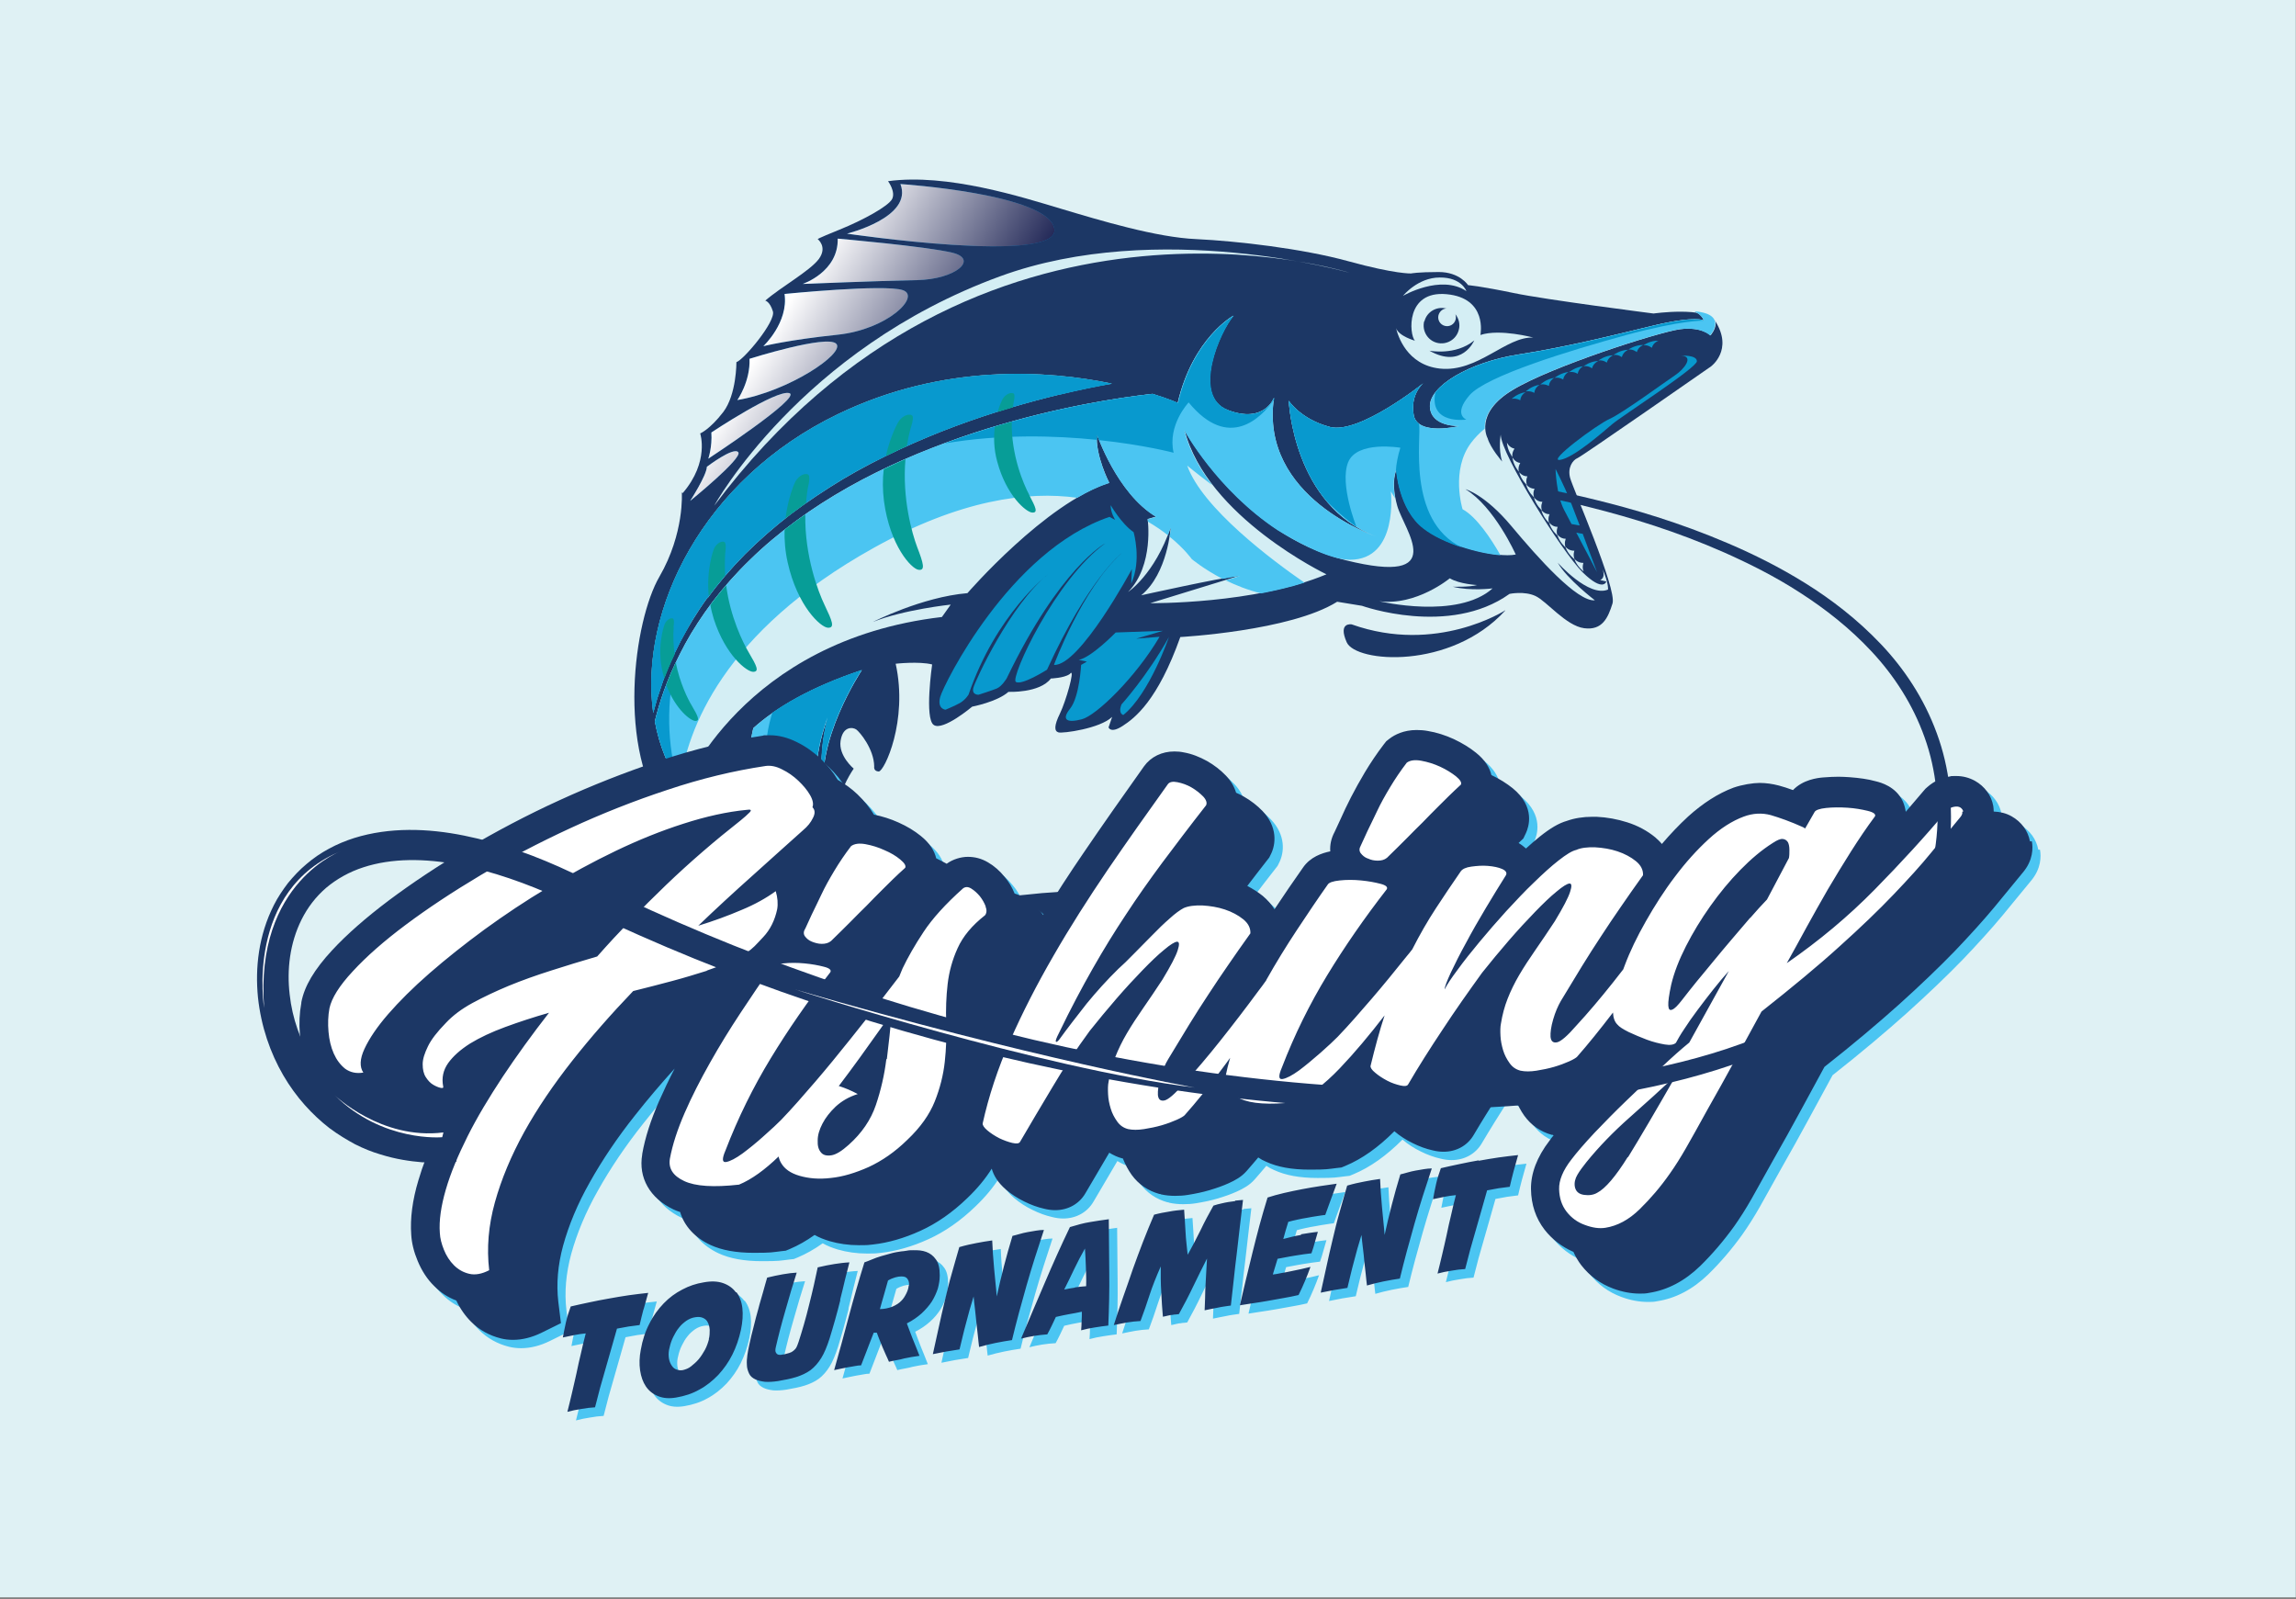 <?xml version="1.0" encoding="UTF-8"?>
<svg xmlns="http://www.w3.org/2000/svg" version="1.1" xmlns:xlink="http://www.w3.org/1999/xlink" viewBox="0 0 963.1 670.8">
  <rect x="0" y="0" width="963.1" height="670.8" fill="#808080" stroke="none"/>
  <defs>
    <style>
      .cls-1 {
        fill: #0899ce;
      }

      .cls-2 {
        fill: #4bc5f2;
      }

      .cls-3 {
        fill: #0d71b0;
      }

      .cls-4 {
        fill: #dff1f4;
      }

      .cls-5 {
        fill: #d4eef4;
      }

      .cls-6 {
        fill: #fff;
      }

      .cls-7 {
        fill: #1c3765;
      }

      .cls-8, .cls-9 {
        isolation: isolate;
      }

      .cls-10 {
        fill: #079d97;
      }

      .cls-9 {
        fill: url(#linear-gradient);
        mix-blend-mode: multiply;
      }
    </style>
    <linearGradient id="linear-gradient" x1="332.9" y1="1029.4" x2="408.3" y2="993.4" gradientTransform="translate(-107.6 1119) rotate(5.9) scale(1 -1)" gradientUnits="userSpaceOnUse">
      <stop offset="0" stop-color="#fff"/>
      <stop offset="1" stop-color="#1a2051"/>
    </linearGradient>
  </defs>
  <!-- Generator: Adobe Illustrator 28.7.1, SVG Export Plug-In . SVG Version: 1.2.0 Build 142)  -->
  <g>
    <g id="Layer_1">
      <rect class="cls-4" width="963" height="670"/>
      <g class="cls-8">
        <g id="Layer_1-2" data-name="Layer_1">
          <g>
            <g>
              <path class="cls-7" d="M286,206.6s1.2,17-9.4,35.3c-10.6,18.2-18.4,72.6,3.4,101.2,0,0-10.1,22.6-10.1,45.6,0,22.9,10.7,29,12.3,28.6,1.6-.4,1.5-3.1,2.1-8,.6-5,9-34.6,11-37.9,0,0,1-1.4,1.7,1,.7,2.4,1.1,7,3.3,7.1s5.2-1.5,8.1.6c2.9,2,4.6,9.2,8.3,9.5,3.6.3,8.8-1.3,10.1.8,1.3,2.2,3.4,7.2,5.7,7.3,2.3,0,14.7-2.3,19,1.3,4.3,3.6,6.2,13.5,2.3,41.3-3.9,27.8-11.1,64.6,13.4,81.5,0,0,2.8,2.1,4.1-2.6s-.2-58.1,21.8-74.7c22-16.6,25.5-7.2,36.1-25.7,10.7-18.5,25.8-27.7,39.3-29.2,13.5-1.4,36.3-.9,37.9-3.8,1.6-2.9-2.2-6.7-6.5-7.8-4.3-1.1-32.1-7-69.7-2.7-37.6,4.3-56.5-2.5-59.8-6.3-3.3-3.8-2.8-9.9-2.8-9.9,0,0-6.2,1.2-8.4-5s-.2-9.9-.2-9.9c0,0-6.5-1-6.7-7.1-.2-6.1,5.8-14.7,5.8-14.7,0,0-6.5-5.4-5.5-11.7,1-6.3,5.2-5.7,6.6-4.7,1.4,1,7.4,8.1,7.5,15.5,0,0-.4,2,1.9,2.1,2.3,0,12.4-21.2,7.1-45.2,0,0,9.8-1.1,15.3.3,0,0-3.3,22.8.7,25.4,3.9,2.6,16.1-7.7,16.1-7.7,0,0,10.5-2,15.2-6.2,0,0,13.1.6,17.8-5.6,0,0,5.5-.2,7.8-1.8.2-.1.3-.2.4-.4,2-1.9-1.9,11.8-4.4,16.9-2.5,5.1-2.4,7.4-.6,7.9,1.8.5,17.4-1.6,22.5-6.5l-1.5,4.4s.8,2.7,5.9-.6,14.7-10.6,24.2-37.3c0,0,46.2-2.5,65.8-14.8l10.4,1.7s36.6,13.1,61.9-5c0,0,6.2-1.3,10.9.9s12.8,12.5,20.4,13.5c7.6,1,10-4.3,11.9-10.4,1.9-6.1-16.7-48.4-17.8-52.7-1.1-4.2,1-7.4,3.2-8.3,2.2-1,55.9-38.4,55.9-38.4,0,0,9.5-6.9,1.8-19-4-6.3-25.9-3.2-25.9-3.2,0,0-45.4-5.8-58.7-8.6-13.4-2.8-19.1-3.3-19.1-3.3,0,0-3.5-5.5-12.3-5.5-8.9,0-11.6.6-11.6.6,0,0-6.6.3-26.2-5.1-19.6-5.4-47-8.5-63.8-9.3-16.8-.7-40.3-7.8-56.7-12.7-16.4-4.9-47.9-15-72.7-11.6,0,0,3.3,4.4,1.7,7.5-1.6,3-12.1,8.8-22,12.8-9.9,4-9.2,4-9.2,4,0,0,4.2,3.2.5,8.3-3.8,5.1-16,11.8-22.5,17.5,0,0,1.9.3,3.2,4.5s-12.2,20.3-15.3,21.3c0,0,.1,13.5-5.5,20.9-5.7,7.4-9.7,9-9.7,9,0,0,4,11.8-7.3,25h0Z"/>
              <path class="cls-5" d="M615.1,122.1s-2-5.8-11.2-5.7c-9.2,0-15.4,7.7-15.4,7.7,0,0,15.8-9.2,26.6-2h0ZM585.6,137.5c0-.2-.1-.4-.1-.6,0,0,0,.2.1.6ZM621,140.4s3.1-15.4-14.2-17c-17.3-1.6-15.7,16.9-13.3,19.5,0,0-6.8-1.9-7.9-5.3.7,3.1,4.5,15.5,18.4,17,15.9,1.7,27.8-13.6,39.2-13,0,0-14-3.8-22.2-1.1h0ZM597.5,134.8c1-4,5.1-6.4,9.1-5.4,0,0,.2,0,.3,0-1.6,0-3,1.1-3.5,2.8-.5,2,.7,4,2.7,4.5,2,.5,4-.7,4.5-2.7.2-.8.1-1.5-.1-2.2,1.4,1.8,2.1,4.2,1.4,6.6-1,4-5.1,6.4-9.1,5.4-4-1-6.4-5.1-5.4-9.1h0ZM599.6,147.1s10.9,2.2,18.8-4.3c0,0-5.1,12.1-18.8,4.3Z"/>
              <path class="cls-3" d="M442.3,96.2c-1.7-14.9-64.6-19-64.6-19,5.4,14-22.4,20.8-22.4,20.8,0,0,88.7,13.1,87-1.8h0ZM399.5,106c-11.1-2.7-48.1-5.9-48.1-5.9.3,14-14.7,19-14.7,19,0,0,32-1.3,47.9-1.6,16.3-.3,26-8.8,14.9-11.5h0ZM378.7,121.7c-7.6-2.6-49.6,1.6-49.6,1.6,1.7,12-8.9,21.9-8.9,21.9,0,0,10.3-2.6,31.2-4.8s35-16.1,27.3-18.7h0ZM350.8,144.2c-3.8-4-36.4,6.3-36.4,6.3.4,9.5-5.1,17.3-5.1,17.3,21.5-3.6,45.3-19.6,41.5-23.6h0ZM331.1,164.9c-5.5-1.6-32.7,16.5-32.7,16.5.4,6.2-1.3,11-1.3,11,0,0,39.5-25.9,34-27.5h0ZM296.5,195.9c-.2,3.7-7,14.2-7,14.2,0,0,22.1-17.9,20.2-20.4s-13.2,6.1-13.2,6.1h0Z"/>
              <path class="cls-9" d="M442.3,96.2c-1.7-14.9-64.6-19-64.6-19,5.4,14-22.4,20.8-22.4,20.8,0,0,88.7,13.1,87-1.8h0ZM399.5,106c-11.1-2.7-48.1-5.9-48.1-5.9.3,14-14.7,19-14.7,19,0,0,32-1.3,47.9-1.6,16.3-.3,26-8.8,14.9-11.5h0ZM378.7,121.7c-7.6-2.6-49.6,1.6-49.6,1.6,1.7,12-8.9,21.9-8.9,21.9,0,0,10.3-2.6,31.2-4.8s35-16.1,27.3-18.7h0ZM350.8,144.2c-3.8-4-36.4,6.3-36.4,6.3.4,9.5-5.1,17.3-5.1,17.3,21.5-3.6,45.3-19.6,41.5-23.6h0ZM331.1,164.9c-5.5-1.6-32.7,16.5-32.7,16.5.4,6.2-1.3,11-1.3,11,0,0,39.5-25.9,34-27.5h0ZM296.5,195.9c-.2,3.7-7,14.2-7,14.2,0,0,22.1-17.9,20.2-20.4s-13.2,6.1-13.2,6.1h0Z"/>
              <path class="cls-5" d="M299.6,212.1s35.9-65.5,119.9-96.2c66.6-24.4,146.6-1.5,146.6-1.5,0,0-156.3-49.6-266.5,97.7h0Z"/>
              <path class="cls-1" d="M465.9,211.9s4.5,7.8,9.6,11.3c0,0,3.5,11.8-1,21.6l.3-6.1s-21.9,40.8-32.7,40.2c0,0,11.7-31.8,28.4-46.9,0,0-13.9,10.8-31.3,48.9,0,0-10.7,6.8-13.1,5.1-2.4-1.7,16.5-42.9,37.5-58.1,0,0-19,10.2-41.3,56.6,0,0-2,3.4-4.2,4.3-2.2.9-7.6,2.6-7.6,2.6,0,0-3,.2-2.2-2.9s15.6-35,31.3-47.6c0,0-21.7,16.5-33.3,50.4,0,0-1.1,2-3.5,3.5-2.5,1.4-6.2,2.9-6.2,2.9,0,0-3.6-.3-2.2-5.4,1.4-5.1,29-61.2,71-75.5l2.4,1.3s-2-3.1-1.9-6.3h0Z"/>
              <path class="cls-1" d="M468,265.3s-10.1,10.4-15.5,11.5l3.4.7-2.4,1.4s-.7,13.4-4.6,18.3-1.2,6.1,4.9,4.5,22.6-17.6,32.6-34.6l-9.8.8,11.2-3.3-19.8.7h0Z"/>
              <path class="cls-1" d="M490.4,267s-8.1,23.9-19.2,32.9c0,0-2.3-.5-.8-4.4,0,0,10.6-11.6,20-28.4h0Z"/>
              <path class="cls-5" d="M608.1,242.6s-14,11.6-29.5,9.6c0,0,32.7,7.8,47.5-5.4,0,0-9.2,1.2-16.7-.7,0,0,7,.2,10.2-.7,0,0-7.4-.4-11.4-2.8h0Z"/>
              <path class="cls-5" d="M296.8,250.9c4.5-6.2,9.7-12.3,15.6-18.3,5.9-5.9,12.4-11.6,19.3-16.9,7-5.3,14.4-10.2,22-14.8,7.6-4.5,15.5-8.6,23.5-12.3s15.9-7,23.7-9.9c15.6-5.8,30.6-10.1,43.5-13.2,8.3-2,15.7-3.5,22-4.6-27-5.6-70.5-8.6-114.9,12.8-56.8,27.4-83.4,82.3-77.5,125.3.5-1.8,1.1-3.9,1.7-6.1.7-2.2,1.5-4.6,2.4-7.2,1.8-5.1,4.3-10.7,7.3-16.6,3.1-5.9,6.8-12.1,11.3-18.3h0ZM711,130.8s2.7,1,3.7,3.6c0,0-3.1-2.1-20.9,2.1-17.8,4.3-36.4,9-56.9,12.2-20.5,3.2-37.5,13.3-37.1,21.9.4,8.6,12.3,8.1,12.3,8.1,0,0-17.5,4.3-19.1-4.6s4.1-13.4,4.1-13.4c0,0-26.9,21.6-39.2,18.4-12.3-3.2-17.3-11-17.3-11,0,0,1.8,44.1,36.8,57,0,0-49.2-16.3-43-58.3,0,0-4,11.1-19.4,5.2-15.4-5.9-3.2-33.2,2.4-39.6,0,0-17,9.2-23.4,36.6,0,0-3.8-1.7-10.6-3.8-1.8.2-4,.5-6.5.8-7.6,1-18.4,2.7-31.2,5.5-12.8,2.8-27.6,6.7-43.1,12.1-7.7,2.7-15.7,5.8-23.5,9.2-7.9,3.5-15.7,7.3-23.3,11.6-7.6,4.3-15,9-21.9,14.1-6.9,5.1-13.4,10.5-19.3,16.3-5.9,5.7-11.1,11.6-15.7,17.6-4.5,6-8.4,12-11.5,17.7-3.1,5.8-5.7,11.2-7.6,16.2-1,2.5-1.8,4.9-2.5,7-.7,2.2-1.3,4.2-1.8,6.1-.3,1.1-.6,2.2-.8,3.2,1.9,10.5,5.9,20.2,11.9,28.5,0,0,24.7-62.5,108.5-72.3l3.7-5.2s-19.8,2.1-32.7,7.3c0,0,20.6-10.5,39.7-12.1,0,0,32.7-37.8,59.5-46.3,0,0-5.9-11.4-5.2-20.4,0,0,8.4,24.8,24.8,34.6l-3.5,1s2.8,19.4-8.2,30.6c0,0,11.1-7.3,17.9-27.2,0,0-1.2,19.4-12.4,28.6,0,0,32-7.1,41.5-8.3l-37.7,11.6s43.8.5,73.9-12.1c0,0-50.2-24-59.5-60.5,0,0,23.7,43.7,67.6,54.6,43.9,10.9,24.5-12.6,21.6-22.8-2.9-10.3-.3-15.3-.3-15.3,0,0,1.1,16.5,11.4,24.4,10.3,7.9,30.8,12.9,38.6,11.3,0,0-8.9-20-21.1-27.4,0,0,8.1,2.1,19.3,15.5,11.2,13.4,27.6,31.8,35,31.1,0,0-11.7-8.9-15.6-15.8,0,0,13,14.7,21.1,11.3,0,0,.4-2.5-2.5-9.1,0,0,1.9,4-.8,5.1l2.6.6s-1.2,4.7-9.9-3.8c-8.7-8.6-34.4-49.7-34.4-57.8,0,0-1.1,6,.6,11.3,0,0-4.9-5.6-6.1-9.8,0,0-5.8-10.4,10.5-20.2,16.3-9.9,61-24.2,70.2-25.5,9.2-1.2,12.8,2.6,12.8,2.6,0,0,7.8-8.8-6.2-10.1h0ZM498.1,172s17.4,19.1,32.1,22.9c0,0-22.6-2.1-32.1-22.9ZM539.8,206s-21.3,2.5-34.2-14.9c0,0,19.8,14.3,34.2,14.9ZM519.1,206.5s19.7,10,32.6,8.5c0,0-18.7,5.2-32.6-8.5ZM533,220s17.7,5.3,28.1,2.2c0,0-14.7,7-28.1-2.2Z"/>
              <path class="cls-1" d="M661.2,223.4c4.1,7.7,8.7,16.6,8.7,16.6,0,0-3-8.1-6-16.1-.9-.1-1.8-.3-2.7-.5h0Z"/>
              <path class="cls-1" d="M662.6,220.3c-1.7-4.4-3.2-8.4-4-10.4-2.4-6-6.1-13.2-6.1-13.2,0,0,.3,10.9,3.6,17.2.7,1.4,1.8,3.5,3.1,5.9,1.1.2,2.2.4,3.3.6h0Z"/>
              <path class="cls-1" d="M705.3,149.2c5.3.2,1.3,5.6-2.8,8.3-4.1,2.7-21.9,15.8-27.3,18.2s-26.5,18.1-20.8,17.2c5.6-.8,17.9-11.6,21.9-15,4-3.4,35.6-23.7,35.5-26.4s-6.4-2.3-6.4-2.3h0Z"/>
              <path class="cls-5" d="M394.6,393.7c-4.5-5.3-40-27.8-48.9-47.4-8.9-19.6,1.5-45.3,1.5-45.3-5.1,19.8-1.1,33.5-1.1,33.5-4.9-22.9,15.4-53.4,15.4-53.4-21.3,7.1-35.8,15.6-45.5,24.3-.2.9-.5,1.9-.7,3.2-.7,3.8-1,9.5.3,16.1,1.3,6.6,4.5,14,9.6,21,2.5,3.5,5.4,6.9,8.7,10,3.2,3.2,6.7,6.4,10.2,9.5,6.9,6.3,13.9,12.5,20.4,18.5,6.4,6,12.3,11.8,17,17.1,4.7,5.3,8.1,10.1,10,13.8.4.8.7,1.5,1,2.1,5.7-5.8,6.2-18.5,2.3-23.1h0ZM380.4,401.6c-4.8-5.1-10.8-10.7-17.4-16.5-6.6-5.8-13.8-11.8-20.9-17.9-3.5-3.1-7.1-6.1-10.5-9.3-3.4-3.2-6.6-6.6-9.3-10.2-5.5-7.1-9.1-15-10.8-22.1-1.3-5.6-1.5-10.7-1.1-14.6-23.8,26.9-7,54.7-7,54.7,2.2,10.2,49.7,24.2,58.9,36.6,9.2,12.4,18.1,20.4,26.7,16.7,1-.4,1.8-1,2.6-1.7-.3-.7-.6-1.4-1.1-2.2-1.9-3.6-5.4-8.3-10.2-13.4h0Z"/>
              <path class="cls-1" d="M296.8,250.9c4.5-6.2,9.7-12.3,15.6-18.3,5.9-5.9,12.4-11.6,19.3-16.9,7-5.3,14.4-10.2,22-14.8,7.6-4.5,15.5-8.6,23.5-12.3,7.9-3.7,15.9-7,23.7-9.9,15.6-5.8,30.6-10.1,43.5-13.2,8.3-2,15.7-3.5,22-4.6-27-5.6-70.5-8.6-114.9,12.8-56.8,27.4-83.4,82.3-77.5,125.3.5-1.8,1.1-3.9,1.7-6.1.7-2.2,1.5-4.6,2.4-7.2,1.8-5.1,4.3-10.7,7.3-16.6,3.1-5.9,6.8-12.1,11.3-18.3h0Z"/>
              <g>
                <path class="cls-2" d="M711,130.8s2.7,1,3.7,3.6c0,0-3.1-2.1-20.9,2.1-17.8,4.3-36.4,9-56.9,12.2-20.5,3.2-37.5,13.3-37.1,21.9.4,8.6,12.3,8.1,12.3,8.1,0,0-17.5,4.3-19.1-4.6s4.1-13.4,4.1-13.4c0,0-26.9,21.6-39.2,18.4-12.3-3.2-17.3-11-17.3-11,0,0,1.8,44.1,36.8,57,0,0-49.2-16.3-43-58.3,0,0-4,11.1-19.4,5.2-15.4-5.9-3.2-33.2,2.4-39.6,0,0-17,9.2-23.4,36.6,0,0-3.8-1.7-10.6-3.8-1.8.2-4,.5-6.5.8-7.6,1-18.4,2.7-31.2,5.5-12.8,2.8-27.6,6.7-43.1,12.1-7.7,2.7-15.7,5.7-23.5,9.2-7.9,3.5-15.7,7.3-23.3,11.6-7.6,4.3-15,9-21.9,14.1-6.9,5.1-13.4,10.5-19.3,16.3-5.9,5.7-11.1,11.6-15.7,17.6-4.5,6-8.4,12-11.5,17.7-3.1,5.8-5.7,11.2-7.6,16.2-1,2.5-1.8,4.9-2.5,7-.7,2.2-1.3,4.2-1.8,6.1-.3,1.1-.6,2.2-.8,3.2,1.8,9.6,5.3,18.6,10.5,26.4,3-22.8,17.9-63.9,81.3-99.2,36.3-20.2,64.5-23.9,85.4-21,4.5-2.7,9-4.8,13.4-6.2,0,0-5.9-11.4-5.2-20.4,0,0,8.4,24.8,24.8,34.6l-3.5,1s0,.4.1,1c3.2,1.9,6,3.8,8.4,5.7.4-1,.8-2.1,1.2-3.2,0,0,0,1.5-.5,3.8,6.3,5.1,9.3,9.4,9.3,9.4,0,0,5,4.2,12.9,8.3,3-.6,5.5-1,7.3-1.2l-6,1.8c4.3,2.1,9.3,4.1,14.9,5.5,6.1-1.2,12.3-2.6,18.2-4.5-13.6-9.4-42.9-31.3-49.2-49.1,0,0,4.1,3.4,10.5,8.2-5.3-6.9-9.6-14.6-11.7-22.9,0,0,13.5,24.9,39.1,41.8,11.3,6.9,22.7,12.3,30.3,12.4,20.6,0,17.2-28.7,17.2-28.7,0,0,.6,1.1,1.8,2.9-1.5-8,.5-11.9.5-11.9,0,0,1.1,16.5,11.4,24.4,8.1,6.3,22.8,10.7,32.3,11.4-3.9-6.9-10.1-16.2-15.9-19.3,0,0-5.1-16.4,3.6-27.9,1.5-2,3.4-4,5.7-5.9-.2-3.9,1.5-10.1,11.5-16.2,16.3-9.9,61-24.2,70.2-25.5,9.2-1.2,12.8,2.6,12.8,2.6,0,0,7.8-8.8-6.2-10.1h0Z"/>
                <path class="cls-2" d="M498.1,172s17.4,19.1,32.1,22.9c0,0-22.6-2.1-32.1-22.9Z"/>
                <path class="cls-2" d="M539.8,206s-21.3,2.5-34.2-14.9c0,0,19.8,14.3,34.2,14.9Z"/>
                <path class="cls-2" d="M519.1,206.5s19.7,10,32.6,8.5c0,0-18.7,5.2-32.6-8.5Z"/>
                <path class="cls-2" d="M533,220s17.7,5.3,28.1,2.2c0,0-14.7,7-28.1-2.2Z"/>
              </g>
              <path class="cls-1" d="M515.2,172c-15.4-5.9-3.2-33.2,2.4-39.6,0,0-17,9.2-23.4,36.6,0,0-3.8-1.7-10.6-3.8-1.8.2-4,.5-6.5.8-7.6,1-18.4,2.7-31.2,5.5-12.8,2.8-27.6,6.7-43.1,12.1-2.2.8-4.4,1.6-6.6,2.4,23.7-4,46.5-3.3,64-1.5,0-.7,0-1.4,0-2.1,0,0,.3.8.8,2.2,18.9,2,31.3,5.3,31.3,5.3-2.7-11.6,6.3-21.1,6.3-21.1,16.8,20.4,30.4,6.5,35.9-1.2,0-.2,0-.5,0-.8,0,0-4,11.1-19.4,5.2h0ZM595.3,177.8c-1.2-.9-2-2-2.3-3.7-1.6-8.9,4.1-13.4,4.1-13.4,0,0-26.9,21.6-39.2,18.4-12.3-3.2-17.3-11-17.3-11,0,0,1,24.3,15.9,42.1,6.7,6.8,12.5,10.8,12.5,10.8,0,0-7.2-17.9-3.5-27.1,3.7-9.2,21.9-6.1,21.9-6.1-1.1,3.6-1.7,6.8-1.9,9.8,0-.2.1-.3.1-.3,0,0,1.1,16.5,11.4,24.4,4.2,3.3,10.2,6,16.3,8-23.7-11.5-16.8-47.2-18.1-51.9h0ZM712.7,134c-2.5-.2-7.9,0-18.9,2.6-17.8,4.3-36.4,9-56.9,12.2-15.8,2.5-29.5,9-34.8,15.8-2.8,13.7,13,11.4,13,11.4,0,0-5.7-2.1,1.3-10.2s42.1-18.8,65.5-25.2c23.5-6.4,32.7-6.1,32.7-6.1,0,0-2-.5-2-.5ZM279.8,286.4c-1,2.5-1.8,4.9-2.5,7-.7,2.2-1.3,4.2-1.8,6.1-.3,1.1-.6,2.2-.8,3.2,1.7,9.1,4.9,17.5,9.6,25-3-10.5-6.1-28.9-.5-50.4-1.5,3.2-2.8,6.2-3.9,9.1h0ZM444.4,165.6c8.3-2,15.7-3.5,22-4.6-27-5.6-70.5-8.6-114.9,12.8-56.8,27.4-83.4,82.3-77.5,125.3.5-1.8,1.1-3.9,1.7-6.1.7-2.2,1.5-4.6,2.4-7.2,1.8-5.1,4.3-10.7,7.3-16.6.9-1.7,1.9-3.5,2.9-5.2,6.2-14.6,16.8-30.1,34.3-45.3,13.9-12,29.5-20.2,45.5-25.7,3-1.5,6-3,9-4.4,7.9-3.7,15.9-7,23.7-9.9,15.6-5.8,30.6-10.1,43.5-13.2h0Z"/>
              <path class="cls-10" d="M380.4,187.1c.4-2.5.9-5,1.6-7.5,0,0,1.7-4.8.5-5.4-1.8-1-4.7.9-5.8,3,0,0-3.2,5.5-5.1,14.1,1.8-.9,3.7-1.8,5.5-2.7,1.1-.5,2.2-1,3.3-1.5h0ZM379.8,192.6c-.2.1-.5.2-.7.3-2.8,1.2-5.6,2.6-8.4,3.9-.5,4.1-.5,8.6.1,13.4,2.5,18.7,11.5,28.4,14.5,28.8,2.9.4,2.1-2.6-.6-9.6-2.1-5.6-6.3-20.2-4.9-36.7h0ZM283.4,278.1c-1.4,2.9-2.6,5.7-3.6,8.4-.1.3-.2.6-.3.9,4,10.4,10.3,15,12.2,15,2,0,1.1-2-1.5-6.4-1.7-2.8-5-9.5-6.7-17.9h0ZM425.1,169.2s1-3.8,0-4.2c-1.6-.7-3.9,1-4.7,2.7,0,0-1,1.9-1.9,5.1,2.1-.7,4.3-1.3,6.4-1.9,0-.5.1-1,.2-1.6ZM331.7,215.7c2.1-1.6,4.2-3.1,6.4-4.7.2-2.1.4-4.3.8-6.5,0,0,1.3-4.9,0-5.5-1.9-.8-4.6,1.3-5.5,3.5,0,0-2.8,5.9-3.9,14.9.7-.6,1.5-1.2,2.2-1.7ZM431.7,207.5c-2.4-4.5-7.6-16.7-7.3-30.6-2.3.7-4.7,1.3-7.1,2.1-.5,4.1-.5,9.2,1,14.6,3.8,14.3,12.2,21.3,14.7,21.4,2.5.1,1.5-2.1-1.3-7.4h0ZM337.8,215.8c-1.3.9-2.7,1.9-4,2.8-1.6,1.2-3.2,2.4-4.7,3.6-.1,4.2.2,8.8,1.3,13.7,4.1,18.4,13.9,27.3,16.9,27.4,3,.1,1.8-2.8-1.4-9.5-2.7-5.6-8.4-20.6-8.1-37.9h0ZM304.6,245.5c-2,2.3-3.9,4.7-5.7,7-.3.4-.6.9-.9,1.3.3,1.9.8,3.8,1.4,5.8,5,15.5,14,22.3,16.6,22.2s1.4-2.5-1.9-8.1c-2.5-4.2-7.8-15-9.5-28.2h0ZM282.5,263.1s.6-3.4-.3-3.7c-1.3-.4-3,1.1-3.5,2.7,0,0-3.9,10.4,0,22.5,1.2-3.2,2.6-6.6,4.3-10.1-.5-3.6-.7-7.5-.4-11.5h0ZM304.2,241.5c-.2-3.1-.2-6.2,0-9.5,0,0,.7-4.3-.4-4.7-1.7-.6-3.9,1.4-4.5,3.4,0,0-3.1,8.2-2,19.3,2.1-2.9,4.4-5.7,6.8-8.6h0Z"/>
              <path class="cls-2" d="M380.4,401.6c-4.8-5.1-10.8-10.7-17.4-16.5-6.6-5.8-13.8-11.8-20.9-17.9-3.5-3.1-7.1-6.1-10.5-9.3-3.4-3.2-6.6-6.6-9.3-10.2-5.5-7.1-9.1-15-10.8-22.1-1.3-5.6-1.5-10.7-1.1-14.6-3.4,3.9-6,7.8-7.9,11.6,1.6,10.6,8.3,34.5,36.9,55.2,31.4,22.7,45.4,31.6,43.3,41.9,2.1.4,4.2.2,6.3-.7,1-.4,1.8-1,2.6-1.7-.3-.7-.6-1.4-1.1-2.2-1.9-3.6-5.4-8.3-10.2-13.4h0ZM394.6,393.7c-4.5-5.3-40-27.8-48.9-47.4-8.9-19.6,1.5-45.3,1.5-45.3-5.1,19.8-1.1,33.5-1.1,33.5-4.9-22.9,15.4-53.4,15.4-53.4-21.3,7.1-35.8,15.6-45.5,24.3-.2.9-.5,1.9-.7,3.2-.7,3.8-1,9.5.3,16.1,1.3,6.6,4.5,14,9.6,21,2.5,3.5,5.4,6.9,8.7,10,3.2,3.2,6.7,6.4,10.2,9.5,6.9,6.3,13.9,12.5,20.4,18.5,6.4,6,12.3,11.8,17,17.1,4.7,5.3,8.1,10.1,10,13.8.4.8.7,1.5,1,2.1,5.7-5.8,6.2-18.5,2.3-23.1h0Z"/>
              <path class="cls-1" d="M333.7,348.1c19.2,21,57.2,48.5,58.5,68.6,0,0,0,0,0,0,5.7-5.8,6.2-18.5,2.3-23.1-4.5-5.3-40-27.8-48.9-47.4s1.5-45.3,1.5-45.3c-5.1,19.8-1.1,33.5-1.1,33.5-4.9-22.9,15.4-53.4,15.4-53.4-16.1,5.4-28.2,11.5-37.4,17.9-3.4,10.6-6.7,31.2,9.7,49h0Z"/>
              <path class="cls-10" d="M308.8,327.9c-7.1,2.3-7.9,3.8-6.2,5,1.1.8,6,1.9,11.7.9-1-2.4-1.8-4.8-2.4-7.1-1.1.5-2.1.9-3.1,1.2h0ZM341.7,366.8c-2.6,1.6-5.8,3.4-8.4,4.2-5.5,1.8-6.1,2.9-4.8,3.8,1.3.9,8.7,2.3,15.5-1.6,1.1-.6,2-1.3,2.8-2-1.5-1.3-3.1-2.6-4.6-4-.2-.1-.3-.3-.5-.4h0ZM350.4,362.5c-1.2-1-3.4.6-3.7,1,0,0-1.1.8-2.7,1.9,1.5,1.4,3,2.7,4.5,4.1,2.6-3.2,2.7-6.2,1.9-6.9ZM316.8,351.2c-6.3,2-6.9,3.3-5.5,4.4,1.4,1,9.2,2.5,16.6-1.3-1.8-1.9-3.5-3.8-5.1-5.9-2.1,1.1-4.2,2.2-6.1,2.8ZM336.4,341.4c-1.3-1.1-3.8.7-4.2,1.1,0,0-2.8,2-6.3,4.2,1.5,2,3.1,4,4.9,5.9,6.2-4.4,6.9-10.1,5.6-11.2h0ZM322.7,330.7c8.8-5.2,9.8-12.6,8.3-13.9s-4.4.8-4.8,1.3c0,0-5.1,3.7-10.6,6.8.5,2.6,1.3,5.3,2.4,8,1.6-.5,3.1-1.2,4.7-2.1h0Z"/>
            </g>
            <path class="cls-5" d="M632.1,185.6s.8,2.1,3.2,2.6c0,0-1.2,1.5-.9,3.5,0,0-2.1-2.7-2.3-6.1h0Z"/>
            <path class="cls-1" d="M640,164.5s-2.1,1-2.3,3.4c0,0-1.6-1-3.6-.6,0,0,2.5-2.4,5.9-2.8h0Z"/>
            <path class="cls-1" d="M645.9,161.4s-2.1,1-2.3,3.4c0,0-1.6-1-3.6-.6,0,0,2.5-2.4,5.9-2.8Z"/>
            <path class="cls-1" d="M652,158.5s-2.1,1-2.3,3.4c0,0-1.6-1-3.6-.6,0,0,2.5-2.4,5.9-2.8Z"/>
            <path class="cls-1" d="M658.2,155.9s-2.1.9-2.5,3.3c0,0-1.6-1.1-3.6-.7,0,0,2.6-2.2,6.1-2.5h0Z"/>
            <path class="cls-1" d="M664.3,153.5s-2.1.9-2.5,3.3c0,0-1.6-1.1-3.6-.7,0,0,2.6-2.2,6.1-2.5h0Z"/>
            <path class="cls-1" d="M670.5,151.4s-2.1.8-2.7,3.1c0,0-1.5-1.2-3.5-.9,0,0,2.7-2.1,6.2-2.2Z"/>
            <path class="cls-1" d="M676.7,149s-2.1.8-2.7,3.1c0,0-1.5-1.2-3.5-.9,0,0,2.7-2.1,6.2-2.2Z"/>
            <path class="cls-1" d="M683,146.7s-2.1.8-2.7,3.1c0,0-1.5-1.2-3.5-.9,0,0,2.7-2.1,6.2-2.2Z"/>
            <path class="cls-1" d="M689.4,144.7s-2.2.7-2.8,3c0,0-1.5-1.3-3.5-1.1,0,0,2.8-2,6.3-1.9h0Z"/>
            <path class="cls-1" d="M695.7,142.9s-2.2.7-2.8,3c0,0-1.5-1.3-3.5-1.1,0,0,2.8-2,6.3-1.9h0Z"/>
            <path class="cls-5" d="M634.4,191.8s1,2.1,3.3,2.4c0,0-1.1,1.6-.6,3.6,0,0-2.3-2.5-2.7-6h0Z"/>
            <path class="cls-5" d="M637.1,197.8s1.2,2,3.6,2c0,0-.9,1.7-.2,3.6,0,0-2.6-2.2-3.3-5.6h0Z"/>
            <path class="cls-5" d="M640.1,203s1.2,2,3.6,2c0,0-.9,1.7-.2,3.6,0,0-2.6-2.2-3.4-5.6h0Z"/>
            <path class="cls-5" d="M643.4,208.5s1.2,2,3.6,2c0,0-.9,1.7-.2,3.6,0,0-2.6-2.2-3.4-5.6h0Z"/>
            <path class="cls-5" d="M646.4,213.7s1.2,2,3.6,2c0,0-.9,1.7-.2,3.6,0,0-2.6-2.2-3.3-5.6h0Z"/>
            <path class="cls-5" d="M649.8,219.1s1.2,1.9,3.6,1.9c0,0-.8,1.7-.1,3.6,0,0-2.7-2.2-3.5-5.5Z"/>
            <path class="cls-5" d="M653.2,224.1s1.2,1.9,3.6,1.9c0,0-.8,1.7-.1,3.6,0,0-2.7-2.2-3.5-5.5Z"/>
            <path class="cls-5" d="M656.6,229.3s1.4,1.8,3.8,1.7c0,0-.7,1.8.1,3.6,0,0-2.8-2-3.9-5.3h0Z"/>
            <path class="cls-5" d="M660.4,234.4s1.4,1.8,3.8,1.7c0,0-.7,1.8.1,3.6,0,0-2.8-2-3.9-5.3h0Z"/>
          </g>
          <path class="cls-2" d="M855,356.4c-.8-4.4-3.6-8.2-7.7-10.5-2.3-1.3-4.8-1.9-7.5-2,0-.9-.1-1.8-.2-2.4-.8-4.4-3.6-8.2-7.7-10.5-2.4-1.3-5-2-7.8-2s-1.8,0-2.7.2c-3.4.5-6.7,2-9.4,4.4l-.8.7-.7.8c-2.5,2.9-5,5.9-7.6,8.9-.2-1.5-.6-2.9-1.2-4.3-2.9-6.3-9.3-8-11.4-8.5-3.2-.9-6.9-1.4-10.9-1.7-1.6-.1-3.2-.2-4.7-.2s-4.4.1-6.5.3c-2.3.2-8.4.9-12.6,5.3-2.1-.8-4.1-1.4-5.9-1.9-2.7-.7-5.4-1.1-8.1-1.1s-7.3.7-11,2c-6.5,2.4-12.8,6.5-19,12.1-3.8,3.5-7.4,7.3-11,11.5-.8-1-1.8-1.9-2.8-2.8-3.3-2.7-7.3-4.9-11.8-6.3-4.1-1.3-8.4-2.1-12.8-2.3-.6,0-1.2,0-1.8,0-3.9,0-7.5.6-10.6,1.7-3.5,1-7.1,3.1-11.4,6.6-1.9,1.5-3.8,3.2-5.8,5-.9-.8-1.9-1.6-3.1-2.3,0,0,.1-.1.2-.2l1.8-1.7,1.1-2.3c1.1-2.4,4.1-10.9-5.6-18.8-2.5-2-5.5-3.9-8.9-5.5-.7-3-2.6-6.3-6.5-9.4-2.6-2.1-5.7-4-9.3-5.7-3.5-1.6-7.2-2.8-10.9-3.4-1.6-.3-3.2-.4-4.7-.4-5.4,0-9.2,2-11.3,3.6l-1.4,1.1-1.1,1.4c-2.9,3.8-5.5,7.7-7.8,11.5-2.2,3.7-4.2,7.3-5.9,10.6-1.7,3.3-3.1,6.3-4.3,9-1.1,2.3-1.9,4.2-2.6,5.6-1.4,2.6-2,5.4-1.8,8.1-3.4.7-8.4,2.3-11.5,6.9-3.8,5.4-7.8,11.2-11.9,17.4-1.2-2-2.9-3.9-4.9-5.6-2-1.6-4.2-3-6.5-4.2,2.7-3.5,5.5-7.2,8.5-11l.7-.9.5-1c2.5-4.7,2.9-12-3.3-18.5-2.2-2.3-4.9-4.4-7.9-6.1-1-.6-2.1-1.1-3.2-1.6-.7-2.4-2.1-4.9-4.3-7.2-2.2-2.3-4.9-4.4-7.9-6.1-3.1-1.7-6.3-3-9.7-3.6-1.4-.3-2.7-.4-4-.4-5.2,0-9.8,2.2-12.7,6.2h-.1c-8.6,12.1-17.2,24.3-25.5,36.5-5.9,8.6-11.5,17.3-16.8,25.9-.3-.3-.5-.7-.8-1.1-2-2.5-4.4-4.6-7-6.1-1.4-.8-2.8-1.4-4.2-1.8-1-2.5-2.4-4.9-4.2-7-2-2.5-4.4-4.6-7-6.1-2.7-1.6-5.5-2.3-8.4-2.3s-6.3,1-8.9,2.9h0c-1.4-.8-2.9-1.5-4.4-2.3-.7-3-2.6-6.3-6.5-9.4-2.6-2.1-5.7-4-9.3-5.6-3.3-1.5-6.8-2.6-10.3-3.3-1.8-3-4.1-5.8-6.9-8.5-2.5-2.4-5.3-4.4-8.3-6.1,0,0,0,0,0,0-1.8-3.1-4.2-6-7.1-8.8-3-2.8-6.3-5.2-10-7-3.8-1.9-7.6-2.9-11.3-2.9s-2.1,0-3.1.2c-14.1,2.1-28.6,5.6-43.2,10.5-14.4,4.8-28.6,10.4-42.1,16.6-13.6,6.2-26.6,13.1-38.8,20.3-12.2,7.2-23.1,14.5-32.6,21.6-9.7,7.3-17.7,14.3-23.9,21-7.5,8.1-11.6,15-12.9,21.8v.3c-.8,4.3-1,8.7-.6,13.1.4,4.8,1.4,9.2,3.2,13.1,2,4.8,5,8.6,8.9,11.5,2,1.5,4.2,2.6,6.5,3.3,0,0,0,0,0,0,2,4.8,5,8.6,8.9,11.5,3.8,2.8,8.4,4.3,13.3,4.3s2.6-.1,3.9-.3l12.7-1.9c-3.3,6.9-5.9,13.6-7.7,19.8-2.5,8.3-3.5,16-3,22.8.2,3.5,1.1,7.2,2.7,11,1.7,4.1,4,7.7,7,10.6,2.7,2.7,5.7,4.7,9.2,6,1.6,3.4,3.7,6.4,6.2,8.9,3.5,3.5,7.7,5.8,12.5,7,1.6.4,3.3.6,5.1.6h0c3.9,0,7.9-1,12-3l8.1-4-1.1-8.9c-.9-7.6-.2-15.5,2-23.6,2.4-8.7,6.1-17.6,11.2-26.6,5.2-9.3,11.6-18.8,19-28.1,5.2-6.6,10.8-13.2,16.6-19.6-2.4,4.6-4.6,9.3-6.6,13.8-3.4,7.8-5.8,15.1-7,22v.2c-1.7,9.8,3.2,18.4,13.1,23.1.9.4,1.8.8,2.8,1.1,1.7,5.8,6.1,10.7,12.7,13.8,4.8,2.2,10.7,3.3,18.2,3.3s7.4-.2,11.6-.7l1.8-.2,1.7-.7c3.5-1.5,6.9-3.4,10.4-5.9,1.9,1.1,4,1.9,6.3,2.6,3.8,1.1,7.9,1.7,12.2,1.7s4-.1,6-.3c6.3-.7,13-2.6,19.8-5.7,6.9-3.1,13.6-7.8,19.7-13.7,4.2-4,7.6-8.1,10.3-12.4.8,2.8,2.5,5.8,6,8.8,2.2,1.9,4.8,3.6,7.7,5,2.8,1.4,5.6,2.4,8.3,3,1.6.4,3.1.6,4.6.6,5.4,0,10.1-2.6,12.7-7.1,3.2-5.4,6.5-11.1,10-17,1.7,1,3.5,1.9,5.5,2.4h.2c1,2.5,2.2,4.8,3.7,6.9,2.9,4,6.9,6.7,11.6,8h.4c0,.1.4.2.4.2,1.8.4,3.8.6,5.8.6s3.5-.1,5.4-.4c3.1-.5,6.1-1.1,9.1-2,3-.9,5.6-1.8,8-2.9,2.7-1.2,5.4-2.7,7.5-5.1,1.6-1.8,3.2-3.7,4.9-5.7,1,.7,2.1,1.3,3.3,1.8,4.8,2.2,10.7,3.3,18.2,3.3s7.4-.2,11.6-.7l1.8-.2,1.7-.7c6.9-2.9,13.6-7.6,20.5-14.5,0,0,0,0,0,0,2.2,1.9,4.8,3.6,7.7,5,2.8,1.4,5.6,2.4,8.3,3,1.6.4,3.1.6,4.6.6,5.4,0,10.1-2.6,12.7-7.1,3.3-5.6,7-11.5,11-17.8,1.9,1.3,4,2.3,6.3,2.9h.2c1,2.5,2.2,4.8,3.7,6.9,2.9,4,6.8,6.7,11.5,8h.4c0,.1.4.2.4.2h0c-.6.7-1.2,1.5-1.7,2.2-5.3,7-7.9,13.8-7.8,20.4.1,6.5,2,12.2,5.7,17,3.2,4.1,7.3,7.2,12.1,9.3.9,2,2,3.9,3.3,5.6,3.5,4.5,8,7.8,13.4,9.8,3.8,1.4,7.5,2.1,11.1,2.1h0c1.3,0,2.6,0,3.9-.3,7.8-1.2,15-5,21.5-11.3,5-4.9,9.8-10.5,14.2-16.6,2.4-3.4,4.9-7.3,7.4-11.7,2.2-3.9,5.2-9.3,9.1-16.3,3.9-6.8,7.7-13.7,11.4-20.5,3.3-6,6.6-12.2,10-18.4,12.2-9.6,22.7-18.5,31.3-26.2,9.1-8.2,16.9-15.7,23.4-22.4,6.4-6.7,12-12.9,16.5-18.3,4.3-5.2,8.3-10.1,12-14.6,4.4-5.2,4.3-10.4,3.8-13.1h0ZM355.9,548.8c.7-2.8,1.4-5.5,2-8.2.7-2.7,1.3-5.2,1.9-7.5-2.2.1-4.3.4-6.3.7-2,.3-4.4.8-7,1.4-.5,2.2-1,4.6-1.6,7.4-.6,2.7-1.3,5.5-2,8.3-.7,2.8-1.4,5.6-2.2,8.3-.8,2.7-1.5,5.1-2.2,7.2-.3.9-.6,1.7-.9,2.3-.3.6-.8,1.1-1.3,1.5s-1,.7-1.7.9c-.6.2-1.4.4-2.2.6-.5,0-.9.1-1.4.2-.5,0-.9,0-1.3-.2-.4-.2-.6-.5-.8-.9-.2-.4-.2-1.1,0-2,.5-2.2,1.1-4.7,1.8-7.4.7-2.7,1.5-5.5,2.3-8.3.8-2.8,1.6-5.6,2.4-8.3.8-2.7,1.6-5.2,2.3-7.4-1.7.1-3.6.3-5.8.7-2.1.4-4.3.8-6.6,1.4-.5,1.8-1.1,3.7-1.7,6s-1.4,4.6-2,7.1c-.7,2.5-1.4,5-2,7.6-.7,2.6-1.3,5.1-1.8,7.5-.3,1.4-.6,2.8-.8,4.3-.2,1.4-.3,2.8-.2,4.1s.4,2.5.9,3.6,1.4,1.9,2.7,2.5c1.1.5,2.4.8,4,1,1.6.1,3.4,0,5.4-.3,2.9-.5,5.5-1,7.7-1.7s4.2-1.6,6-2.9c1.7-1.3,3.2-3,4.5-5.1s2.4-4.8,3.5-8.2c.8-2.5,1.5-5.1,2.3-7.8.8-2.8,1.5-5.5,2.2-8.3h0ZM312.2,545.6c-1.3-1.8-3.1-3.1-5.4-3.9-2.3-.8-5-.9-8.2-.3-3.1.5-6.1,1.5-8.9,3-2.9,1.5-5.5,3.4-7.8,5.8-2.3,2.4-4.4,5.2-6,8.5-1.7,3.2-2.9,6.9-3.6,10.9-.6,3.1-.7,6-.3,8.7.4,2.7,1.2,4.9,2.4,6.8,1.2,1.8,2.9,3.2,5.1,4.1,2.1.9,4.7,1.1,7.6.6,3.5-.6,6.7-1.6,9.7-3.3,3-1.6,5.6-3.7,8-6.2,2.3-2.5,4.3-5.3,5.9-8.5s2.8-6.7,3.6-10.4c.7-3.3.9-6.4.6-9.1s-1.2-5-2.5-6.7h0ZM301,565.3c-.4,1.5-.9,3-1.7,4.5-.8,1.4-1.6,2.7-2.6,3.9-1,1.2-2.1,2.1-3.2,3s-2.3,1.3-3.5,1.6c-1.1.2-2.1,0-3-.4s-1.5-1.2-2-2.1c-.5-.9-.8-2-.9-3.2-.1-1.2,0-2.5.4-3.9.3-1.4.8-2.9,1.5-4.3s1.4-2.7,2.4-3.9c.9-1.2,2-2.1,3.1-2.9,1.2-.8,2.4-1.3,3.8-1.5,1.3-.2,2.3-.1,3.2.3.9.4,1.6,1,2,1.9.5.9.7,1.9.8,3.1,0,1.2,0,2.6-.4,4h0ZM597.3,494.5c-1.2.2-2.3.5-3.4.8-1.1.3-2.1.6-3,.8-1.3,4.3-2.5,8.5-3.6,12.8-1.1,4.2-2.1,8.5-3,12.6-.1-1.7-.3-3.5-.5-5.5-.2-2-.4-4.1-.6-6.2-.2-2.1-.3-4.2-.5-6.2-.1-2-.2-3.9-.3-5.6-2.3.3-4.5.7-6.6,1.1s-4.5.9-7.2,1.7c-1.1,3.7-2.2,7.4-3.2,11.2-1,3.8-2,7.6-2.9,11.4-.9,3.8-1.8,7.6-2.6,11.4s-1.6,7.4-2.4,10.9c2-.4,3.9-.8,5.6-1.1s3.6-.6,5.6-.9c.9-3.6,1.7-7.3,2.7-10.9.9-3.6,2-7.4,3.2-11.3.2,1.7.3,3.5.6,5.5s.4,3.8.6,5.7c.2,1.9.4,3.7.6,5.4s.3,3.3.5,4.6c2.1-.6,4.4-1.2,6.9-1.7,2.5-.5,4.8-.9,6.9-1.2,1.8-7.5,3.9-15.2,6.1-22.9s4.7-15.5,7.3-23.3c-1,0-2.1.1-3.3.3s-2.3.4-3.5.6h0ZM273.6,552.7c.6-2.2,1.2-4.4,1.9-6.8-2.7.3-5.4.6-8.2,1-2.8.4-5.6.9-8.4,1.4s-5.5,1-8.2,1.6c-2.7.6-5.3,1.1-7.7,1.7-.8,2.2-1.5,4.4-2,6.6-.5,2.2-.9,4.3-1.3,6.4,1.6-.3,3.2-.7,4.8-1,1.7-.3,3.3-.6,4.8-.7-.7,2.7-1.4,5.5-2,8.3-.7,2.8-1.3,5.6-1.9,8.5-.6,2.8-1.3,5.6-1.9,8.3-.6,2.7-1.3,5.3-1.9,7.8,1.8-.5,3.8-.9,5.8-1.2,2.1-.4,4-.6,5.8-.7.7-2.6,1.4-5.3,2.1-8.1.8-2.8,1.6-5.6,2.4-8.4s1.6-5.6,2.4-8.4,1.6-5.5,2.3-8.1c1.7-.3,3.3-.6,4.9-.9,1.6-.2,3.1-.4,4.6-.6.5-2.1,1-4.3,1.6-6.5h0ZM397.7,538.4c0-2.9-.5-5.1-1.6-6.6-1.1-1.6-2.5-2.6-4.1-3.2-.8-.3-1.7-.5-2.6-.6s-1.8-.1-2.8-.1c-.9,0-1.8,0-2.7.2s-1.7.2-2.4.3c-1.3.2-2.7.4-4.1.8-1.5.3-2.9.8-4.3,1.2-1.4.4-2.7.9-3.9,1.4s-2.2.9-3.1,1.2c-2.4,7.7-4.6,15.4-6.6,22.9-2,7.5-4,15-6.1,22.3.9-.2,1.8-.4,2.8-.6s2-.4,3-.6,2-.3,2.9-.5c1-.2,1.8-.3,2.6-.3.4-1.1.8-2.1,1.2-3.1s.8-2,1.2-3.1.8-2.2,1.3-3.4c.5-1.2,1-2.6,1.6-4.1,0,0,.3,0,.6,0s.5,0,.7,0c.3.9.7,1.8,1.1,2.9s.9,2.1,1.3,3.2c.5,1.1.9,2.1,1.4,3.2.5,1,.9,2,1.3,2.9,1.1-.3,2.2-.5,3.3-.7,1.1-.2,2.1-.4,3.1-.7,1-.2,2-.4,3.1-.6s2.1-.3,3.3-.5c-.5-1.2-1-2.5-1.5-3.8-.5-1.3-1-2.5-1.5-3.7s-.9-2.3-1.3-3.4c-.4-1-.7-1.9-1-2.7,2.4-1.2,4.4-2.6,6.2-4.2s3.2-3.3,4.3-5c1.1-1.8,1.9-3.6,2.5-5.4.5-1.9.8-3.6.8-5.4h0ZM384.7,542.6c-.1,1.1-.4,2.2-1,3.4-.6,1.2-1.2,2.2-2,3-1,1.1-2.3,1.9-3.9,2.6-1.6.6-3.4,1-5.2,1,.6-2,1.1-4.1,1.7-6,.6-2,1.1-4,1.7-6,1-.6,2-1,3-1.3,1-.3,1.9-.4,2.6-.4,1.3,0,2.1.3,2.6,1.1.5.7.7,1.7.6,2.7h0ZM521.6,507.3c-1,.1-2,.3-2.9.4s-1.9.4-2.9.6c-1,.2-2.1.5-3.3.9-1.8,3.2-3.7,6.7-5.4,10.3s-3.6,7.1-5.4,10.3c-.2-1.4-.3-3-.5-4.6s-.3-3.3-.4-4.9-.2-3.3-.3-4.9c-.1-1.6-.2-3.1-.3-4.5-2.2.2-4.3.4-6.3.8-1.9.3-4.1.7-6.3,1.3-1.7,3.9-3.2,7.7-4.7,11.5-1.5,3.8-2.8,7.5-4.2,11.3s-2.6,7.6-4,11.5c-1.3,3.9-2.7,7.9-4,12,2-.4,3.8-.8,5.6-1.1,1.8-.3,3.7-.5,5.6-.6,1.3-3.5,2.6-7.1,3.8-10.9,1.2-3.7,2.8-7.7,4.7-12,0,1.7,0,3.4,0,5.2,0,1.8.1,3.6.2,5.4.1,1.8.2,3.6.3,5.4.1,1.8.3,3.5.4,5.1.7-.1,1.3-.3,1.8-.4s1-.2,1.4-.3c.5,0,1-.1,1.5-.2.5,0,1.2-.1,2-.2,2.1-3.8,4.1-7.6,6-11.6,1.9-4,3.9-7.9,5.8-11.7-.1,1.6-.2,3.3-.3,5.2s-.2,3.7-.3,5.6c0,1.9-.2,3.8-.2,5.7,0,1.9-.2,3.6-.2,5.2,2-.4,3.8-.8,5.5-1.1,1.7-.4,3.6-.6,5.5-.9.4-3.4.8-7,1.2-10.7.4-3.7.8-7.5,1.3-11.3.4-3.8.9-7.6,1.3-11.3s.9-7.4,1.3-11c-1.2.1-2.3.2-3.3.3ZM549.3,521.5c-1.3.2-2.6.5-3.9.8-1.3.3-2.4.6-3.5.9.3-1.2.7-2.4,1-3.6.4-1.2.7-2.4,1.1-3.6,1.1-.3,2.3-.6,3.7-.9s2.8-.6,4.2-.8c1.4-.3,2.8-.5,4.1-.7,1.3-.2,2.5-.4,3.5-.5.8-2.2,1.6-4.3,2.4-6.6.8-2.2,1.6-4.4,2.4-6.5-2.1.3-4.4.6-6.9,1-2.5.4-5.1.8-7.6,1.3s-5.1,1-7.6,1.6-4.8,1.2-6.9,1.9c-1.2,4-2.4,7.9-3.4,11.7s-2,7.6-2.9,11.3c-.9,3.7-1.8,7.5-2.7,11.1s-1.7,7.4-2.6,11.1c1.4-.2,3.1-.5,5.1-.8,2-.3,4.1-.6,6.3-1,2.2-.4,4.4-.8,6.7-1.2,2.3-.4,4.4-.8,6.5-1.3,1-2,1.9-4,2.7-5.9.8-1.9,1.6-3.9,2.3-5.9-1.1.3-2.4.6-3.8.9s-2.8.6-4.3.9c-1.4.3-2.8.6-4.2.8-1.4.3-2.5.5-3.5.6.3-1.1.7-2.2,1-3.3.3-1.1.7-2.2,1-3.3.9-.2,2-.4,3.2-.6,1.2-.2,2.5-.5,3.9-.7,1.3-.2,2.6-.4,3.9-.6s2.3-.3,3.2-.4c.6-1.6,1-3.1,1.4-4.5.4-1.4.8-2.9,1.3-4.5-.9.1-2,.2-3.2.4-1.2.2-2.5.4-3.8.6h0ZM441.5,519.5c-1,0-2.1.1-3.3.3s-2.3.4-3.5.6-2.3.5-3.4.8-2.1.6-3,.8c-1.3,4.3-2.5,8.5-3.6,12.8-1.1,4.2-2.1,8.5-3,12.6-.1-1.7-.3-3.5-.5-5.5-.2-2-.4-4.1-.6-6.2-.2-2.1-.3-4.2-.5-6.2s-.2-3.9-.3-5.6c-2.3.3-4.5.7-6.6,1.1s-4.5.9-7.2,1.7c-1.1,3.7-2.1,7.4-3.2,11.2s-2,7.6-2.9,11.4c-.9,3.8-1.8,7.6-2.6,11.4-.8,3.8-1.6,7.4-2.4,10.9,2-.4,3.9-.8,5.6-1.1s3.6-.6,5.6-.9c.9-3.6,1.7-7.3,2.7-10.9.9-3.6,2-7.4,3.2-11.3.2,1.7.3,3.5.6,5.5.2,1.9.4,3.8.6,5.7s.4,3.7.6,5.4.3,3.3.5,4.6c2.1-.6,4.4-1.2,6.9-1.7,2.5-.5,4.8-.9,6.9-1.2,1.8-7.5,3.9-15.2,6.1-22.9s4.7-15.5,7.3-23.3h0ZM623.8,490.3c-2.8.5-5.5,1-8.2,1.6-2.7.6-5.3,1.1-7.7,1.7-.8,2.2-1.5,4.4-2,6.6-.5,2.2-.9,4.3-1.3,6.4,1.6-.3,3.2-.7,4.8-1,1.7-.3,3.3-.6,4.8-.7-.7,2.7-1.4,5.5-2,8.3-.7,2.8-1.3,5.6-1.9,8.5-.6,2.8-1.3,5.6-1.9,8.3-.6,2.7-1.3,5.3-1.9,7.8,1.8-.5,3.8-.9,5.8-1.2,2.1-.4,4-.6,5.8-.7.7-2.6,1.4-5.3,2.1-8.1.8-2.8,1.6-5.6,2.4-8.4.8-2.8,1.6-5.6,2.4-8.4.8-2.8,1.6-5.5,2.3-8.1,1.7-.3,3.3-.6,4.9-.9,1.6-.2,3.1-.4,4.6-.6.5-2.1,1-4.3,1.6-6.5s1.2-4.4,1.9-6.8c-2.7.3-5.4.6-8.2,1-2.8.4-5.6.9-8.4,1.4h0ZM468.7,515c-2.7.3-5.4.8-8,1.2s-5.4,1.2-8.4,2.1c-3.7,7.7-7.2,15.5-10.6,23.5-3.4,7.9-6.7,15.7-9.9,23.3,3.5-.9,7.1-1.5,11-1.7.7-1.2,1.3-2.5,1.9-3.7.6-1.2,1.1-2.4,1.7-3.6,2.1-.5,4-.9,5.7-1.2,1.7-.3,3.5-.6,5.2-1,0,1.3,0,2.6-.1,3.9,0,1.3-.1,2.6-.2,3.9,1.8-.5,3.7-.9,5.7-1.2,2-.3,3.9-.6,5.7-.8.3-7.3.5-14.7.4-22.2s-.1-15-.2-22.5h0ZM454.5,543.7c-1.5.2-3,.5-4.5.8,1.4-2.8,2.8-5.6,4.2-8.6,1.4-2.9,2.9-5.8,4.5-8.6.2,2.6.3,5.2.4,7.9.1,2.7.2,5.3.1,7.9-1.7.1-3.2.3-4.7.5h0Z"/>
          <path class="cls-7" d="M851.5,352.9c-.8-4.4-3.6-8.2-7.7-10.5-2.3-1.3-4.8-1.9-7.5-2,0-.9-.1-1.8-.2-2.4-.8-4.4-3.6-8.2-7.7-10.5-2.4-1.3-5-2-7.8-2s-1.8,0-2.7.2c-3.4.5-6.7,2-9.4,4.4l-.8.7-.7.8c-2.5,2.9-5,5.9-7.6,8.9-.2-1.5-.6-2.9-1.2-4.3-2.9-6.3-9.3-8-11.4-8.5-3.2-.9-6.9-1.4-10.9-1.7-1.6-.1-3.2-.2-4.7-.2s-4.3.1-6.5.3c-2.3.2-8.4.9-12.6,5.3-2.1-.8-4.1-1.4-5.9-1.9-2.7-.7-5.4-1.1-8.1-1.1s-7.3.7-11,2c-6.4,2.4-12.8,6.5-19,12.1-3.8,3.5-7.4,7.3-11,11.5-.8-1-1.8-1.9-2.8-2.8-3.3-2.7-7.3-4.9-11.8-6.3-4.1-1.3-8.4-2.1-12.8-2.3-.6,0-1.2,0-1.8,0-3.9,0-7.5.6-10.6,1.7-3.5,1-7,3.1-11.4,6.6-1.9,1.5-3.8,3.2-5.8,5-.9-.8-1.9-1.6-3.1-2.3,0,0,.1-.1.2-.2l1.8-1.7,1.1-2.3c1.1-2.4,4.1-10.9-5.6-18.8-2.5-2-5.5-3.9-8.9-5.5-.7-3-2.6-6.3-6.5-9.4-2.6-2.1-5.7-4-9.3-5.7-3.5-1.6-7.2-2.8-10.9-3.4-1.6-.3-3.2-.4-4.7-.4-5.4,0-9.2,2-11.3,3.6l-1.4,1.1-1.1,1.4c-2.9,3.8-5.5,7.7-7.8,11.5-2.2,3.7-4.2,7.3-5.9,10.6-1.7,3.3-3.1,6.3-4.3,9-1.1,2.3-1.9,4.2-2.6,5.6-1.4,2.6-2,5.4-1.8,8.1-3.4.7-8.4,2.3-11.5,6.9-3.8,5.4-7.8,11.2-11.9,17.4-1.2-2-2.9-3.9-4.9-5.6-2-1.6-4.2-3-6.5-4.2,2.7-3.5,5.5-7.2,8.5-11l.7-.9.5-1c2.5-4.7,2.9-12-3.3-18.5-2.2-2.3-4.9-4.4-7.9-6.1-1-.6-2.1-1.1-3.2-1.6-.7-2.4-2.1-4.9-4.3-7.2-2.2-2.3-4.9-4.4-7.9-6.1-3.1-1.7-6.3-3-9.7-3.6-1.4-.3-2.7-.4-4-.4-5.2,0-9.8,2.2-12.7,6.2h0c-8.6,12.1-17.2,24.3-25.5,36.5-5.9,8.6-11.5,17.3-16.8,25.9-.3-.3-.5-.7-.8-1.1-2-2.5-4.4-4.6-7-6.1-1.4-.8-2.8-1.4-4.2-1.8-1-2.5-2.4-4.9-4.2-7-2-2.5-4.4-4.6-7-6.1-2.7-1.6-5.5-2.3-8.4-2.3s-6.3,1-8.9,2.9h0c-1.4-.8-2.9-1.5-4.4-2.3-.7-3-2.6-6.3-6.5-9.4-2.6-2.1-5.7-4-9.3-5.6-3.3-1.5-6.8-2.6-10.3-3.3-1.8-3-4.1-5.8-6.9-8.5-2.5-2.4-5.3-4.4-8.3-6.1,0,0,0,0,0,0-1.8-3.1-4.2-6-7.1-8.8-3-2.8-6.3-5.2-10-7-3.8-1.9-7.6-2.9-11.3-2.9s-2.1,0-3.1.2c-14.1,2.1-28.6,5.6-43.2,10.5-14.4,4.8-28.6,10.4-42.1,16.6-13.6,6.2-26.6,13.1-38.8,20.3-12.2,7.2-23.1,14.5-32.6,21.6-9.7,7.3-17.7,14.3-23.9,21-7.5,8.1-11.6,15-12.9,21.8v.3c-.8,4.3-1,8.7-.6,13.1.4,4.8,1.4,9.2,3.2,13.1,2,4.8,5,8.6,8.9,11.5,2,1.5,4.2,2.6,6.5,3.3,0,0,0,0,0,0,2,4.8,5,8.6,8.9,11.5,3.8,2.8,8.4,4.3,13.3,4.3s2.6-.1,3.9-.3l12.7-1.9c-3.3,6.9-5.9,13.6-7.7,19.8-2.5,8.3-3.5,16-3,22.8.2,3.5,1.1,7.2,2.7,11,1.7,4.1,4,7.7,7,10.6,2.7,2.7,5.7,4.7,9.2,6,1.6,3.4,3.7,6.4,6.2,8.9,3.5,3.5,7.7,5.8,12.5,7,1.6.4,3.3.6,5.1.6h0c3.9,0,7.9-1,12-3l8.1-4-1.1-8.9c-.9-7.6-.2-15.5,2-23.6,2.4-8.7,6.1-17.6,11.2-26.6,5.2-9.3,11.6-18.8,19-28.1,5.2-6.6,10.8-13.2,16.6-19.6-2.4,4.6-4.6,9.3-6.6,13.8-3.4,7.8-5.8,15.1-7,22v.2c-1.7,9.8,3.2,18.4,13.1,23.1.9.4,1.8.8,2.8,1.1,1.7,5.8,6.1,10.7,12.7,13.8,4.8,2.2,10.7,3.3,18.2,3.3s7.4-.2,11.6-.7l1.8-.2,1.7-.7c3.5-1.5,6.9-3.4,10.4-5.9,1.9,1.1,4,1.9,6.3,2.6,3.8,1.1,7.9,1.7,12.2,1.7s4-.1,6-.3c6.3-.7,13-2.6,19.8-5.7,6.9-3.1,13.6-7.8,19.7-13.7,4.2-4,7.6-8.1,10.3-12.4.8,2.8,2.5,5.8,6,8.8,2.2,1.9,4.8,3.6,7.7,5,2.8,1.4,5.6,2.4,8.3,3,1.6.4,3.1.6,4.6.6,5.4,0,10.1-2.6,12.7-7.1,3.2-5.4,6.5-11.1,10-17,1.7,1,3.5,1.9,5.5,2.4h.2c1,2.5,2.2,4.8,3.7,6.9,2.9,4,6.9,6.7,11.6,8h.4c0,.1.4.2.4.2,1.8.4,3.8.6,5.8.6s3.5-.1,5.4-.4c3.1-.5,6.1-1.1,9.1-2,3-.9,5.6-1.8,8-2.9,2.7-1.2,5.4-2.7,7.5-5.1,1.6-1.8,3.2-3.7,4.9-5.7,1,.7,2.1,1.3,3.3,1.8,4.8,2.2,10.7,3.3,18.2,3.3s7.4-.2,11.6-.7l1.8-.2,1.7-.7c6.9-2.9,13.6-7.6,20.5-14.5,0,0,0,0,0,0,2.2,1.9,4.8,3.6,7.7,5,2.8,1.4,5.6,2.4,8.3,3,1.6.4,3.1.6,4.6.6,5.4,0,10.1-2.6,12.7-7.1,3.3-5.6,7-11.5,11-17.8,1.9,1.3,4,2.3,6.3,2.9h.2c1,2.5,2.2,4.8,3.7,6.9,2.9,4,6.8,6.7,11.5,8h.4c0,.1.4.2.4.2h0c-.6.7-1.2,1.5-1.7,2.2-5.3,6.9-7.9,13.8-7.8,20.4.1,6.5,2,12.2,5.7,17,3.2,4.1,7.3,7.2,12.1,9.3.9,2,2,3.9,3.3,5.6,3.5,4.5,8,7.8,13.4,9.8,3.8,1.4,7.5,2.1,11.1,2.1h0c1.3,0,2.6,0,3.9-.3,7.8-1.2,15-5,21.5-11.3,5-4.9,9.8-10.5,14.2-16.6,2.4-3.4,4.9-7.3,7.4-11.7,2.2-3.9,5.2-9.3,9.1-16.3,3.9-6.8,7.7-13.7,11.4-20.5,3.3-6,6.6-12.2,10-18.4,12.2-9.6,22.7-18.5,31.3-26.2,9.1-8.2,16.9-15.7,23.4-22.4,6.4-6.7,12-12.9,16.5-18.3,4.3-5.2,8.3-10.1,12-14.6,4.4-5.2,4.3-10.4,3.8-13.1h0ZM352.4,545.2c.7-2.8,1.4-5.5,2-8.2.7-2.7,1.3-5.2,1.9-7.5-2.2.1-4.3.4-6.3.7-2,.3-4.4.8-7,1.4-.5,2.2-1,4.6-1.6,7.4-.6,2.7-1.3,5.5-2,8.3-.7,2.8-1.4,5.6-2.2,8.3s-1.5,5.1-2.2,7.2c-.3.9-.6,1.7-.9,2.3-.3.6-.8,1.1-1.3,1.5s-1,.7-1.7.9c-.6.2-1.4.4-2.2.6-.5,0-.9.1-1.4.2-.5,0-.9,0-1.3-.2-.4-.2-.6-.5-.8-.9-.2-.4-.2-1.1,0-2,.5-2.2,1.1-4.7,1.8-7.4.7-2.7,1.5-5.5,2.3-8.3.8-2.8,1.6-5.6,2.4-8.3.8-2.7,1.6-5.2,2.3-7.4-1.7.1-3.6.3-5.8.7-2.1.4-4.3.8-6.6,1.4-.5,1.8-1.1,3.7-1.7,6s-1.4,4.6-2,7.1c-.7,2.5-1.4,5-2,7.6-.7,2.6-1.3,5.1-1.8,7.5-.3,1.4-.6,2.8-.8,4.3-.2,1.4-.3,2.8-.2,4.1,0,1.3.4,2.5.9,3.6s1.4,1.9,2.7,2.5c1.1.5,2.4.8,4,1,1.6.1,3.4,0,5.4-.3,2.9-.5,5.5-1,7.7-1.7s4.2-1.6,6-2.9c1.7-1.3,3.2-3,4.5-5.1s2.4-4.8,3.5-8.2c.8-2.5,1.5-5.1,2.3-7.8.8-2.8,1.5-5.5,2.2-8.3h0ZM308.7,542.1c-1.3-1.8-3.1-3.1-5.4-3.9-2.3-.8-5-.9-8.2-.3-3.1.5-6.1,1.5-8.9,3-2.9,1.5-5.5,3.4-7.8,5.8s-4.4,5.2-6,8.5c-1.7,3.2-2.9,6.9-3.6,10.9-.6,3.1-.7,6-.3,8.7.4,2.7,1.2,4.9,2.4,6.7,1.2,1.8,2.9,3.2,5.1,4.1s4.7,1.1,7.6.6c3.5-.6,6.7-1.6,9.7-3.3,3-1.6,5.6-3.7,8-6.2,2.3-2.5,4.3-5.3,5.9-8.5s2.8-6.7,3.6-10.4c.7-3.3.9-6.4.6-9.1s-1.2-5-2.5-6.7h0ZM297.4,561.7c-.4,1.5-.9,3-1.7,4.5-.8,1.4-1.6,2.7-2.6,3.9-1,1.2-2.1,2.1-3.2,3s-2.3,1.3-3.5,1.6c-1.1.2-2.1,0-3-.4s-1.5-1.2-2-2.1c-.5-.9-.8-2-.9-3.2-.1-1.2,0-2.5.4-3.9.3-1.4.8-2.9,1.5-4.3s1.4-2.7,2.4-3.9c.9-1.2,2-2.1,3.1-2.9,1.2-.8,2.4-1.3,3.8-1.5,1.3-.2,2.3-.1,3.2.3.9.4,1.6,1,2,1.9.5.9.7,1.9.8,3.1,0,1.2,0,2.6-.4,4h0ZM593.8,491c-1.2.2-2.3.5-3.4.8-1.1.3-2.1.6-3,.8-1.3,4.3-2.5,8.5-3.6,12.8-1.1,4.2-2.1,8.5-3,12.6-.1-1.7-.3-3.5-.5-5.5-.2-2-.4-4.1-.6-6.2-.2-2.1-.3-4.2-.5-6.2-.1-2-.2-3.9-.3-5.6-2.3.3-4.5.7-6.6,1.1s-4.5.9-7.2,1.7c-1.1,3.7-2.1,7.4-3.2,11.2s-2,7.6-2.9,11.4c-.9,3.8-1.8,7.6-2.6,11.4s-1.6,7.4-2.4,10.9c2-.4,3.9-.8,5.6-1.1s3.6-.6,5.6-.9c.9-3.6,1.7-7.3,2.7-10.9.9-3.6,2-7.4,3.2-11.3.2,1.7.3,3.5.6,5.5s.4,3.8.6,5.7c.2,1.9.4,3.7.6,5.4s.3,3.3.5,4.6c2.1-.6,4.4-1.2,6.9-1.7,2.5-.5,4.8-.9,6.9-1.2,1.8-7.5,3.9-15.2,6.1-22.9,2.2-7.8,4.7-15.5,7.3-23.3-1,0-2.1.1-3.3.3s-2.3.4-3.5.6h0ZM270,549.1c.6-2.2,1.2-4.4,1.9-6.8-2.7.3-5.4.6-8.2,1-2.8.4-5.6.9-8.4,1.4s-5.5,1-8.2,1.6c-2.7.6-5.3,1.1-7.7,1.7-.8,2.2-1.5,4.4-2,6.6-.5,2.2-.9,4.3-1.3,6.4,1.6-.3,3.2-.7,4.8-1,1.7-.3,3.3-.6,4.8-.7-.7,2.7-1.4,5.5-2,8.3-.7,2.8-1.3,5.6-1.9,8.5-.6,2.8-1.3,5.6-1.9,8.3-.6,2.7-1.3,5.3-1.9,7.8,1.8-.5,3.8-.9,5.8-1.2,2.1-.4,4-.6,5.8-.7.7-2.6,1.4-5.3,2.1-8.1.8-2.8,1.6-5.6,2.4-8.4.8-2.8,1.6-5.6,2.4-8.4s1.6-5.5,2.3-8.1c1.7-.3,3.3-.6,4.9-.9,1.6-.2,3.1-.4,4.6-.6.5-2.1,1-4.3,1.6-6.5h0ZM394.2,534.9c0-2.9-.5-5.1-1.6-6.6-1.1-1.6-2.5-2.6-4.1-3.2-.8-.3-1.7-.5-2.6-.6s-1.8-.1-2.8-.1c-.9,0-1.8,0-2.7.2s-1.7.2-2.4.3c-1.3.2-2.7.4-4.1.8s-2.9.8-4.3,1.2c-1.4.4-2.7.9-3.9,1.4s-2.2.9-3.1,1.2c-2.4,7.7-4.6,15.4-6.6,22.9-2,7.5-4,15-6.1,22.3.9-.2,1.8-.4,2.8-.6s2-.4,3-.6,2-.3,2.9-.5c1-.2,1.8-.3,2.6-.3.4-1.1.8-2.1,1.2-3.1s.8-2,1.2-3.1.8-2.2,1.3-3.4c.5-1.2,1-2.6,1.6-4.1,0,0,.3,0,.6,0,.3,0,.5,0,.7,0,.3.9.7,1.8,1.1,2.9s.9,2.1,1.3,3.2c.5,1.1.9,2.1,1.4,3.2.5,1,.9,2,1.3,2.9,1.1-.3,2.2-.5,3.3-.7,1.1-.2,2.1-.4,3.1-.7,1-.2,2-.4,3.1-.6s2.1-.3,3.3-.5c-.5-1.2-1-2.5-1.5-3.8-.5-1.3-1-2.5-1.5-3.7-.5-1.2-.9-2.3-1.3-3.4-.4-1-.7-1.9-1-2.7,2.4-1.2,4.4-2.6,6.2-4.2,1.7-1.6,3.2-3.3,4.3-5,1.1-1.8,1.9-3.6,2.5-5.4.5-1.9.8-3.6.8-5.4h0ZM381.2,539.1c-.1,1.1-.4,2.2-1,3.4-.6,1.2-1.2,2.2-2,3-1,1.1-2.3,1.9-3.9,2.6-1.6.6-3.4,1-5.2,1,.6-2,1.1-4.1,1.7-6,.6-2,1.1-4,1.7-6,1-.6,2-1,3-1.3,1-.3,1.9-.4,2.6-.4,1.3,0,2.1.3,2.6,1.1.5.7.7,1.7.6,2.7h0ZM518.1,503.8c-1,.1-2,.3-2.9.4s-1.9.4-2.9.6c-1,.2-2.1.5-3.3.9-1.8,3.2-3.7,6.7-5.4,10.3-1.8,3.6-3.6,7.1-5.4,10.3-.2-1.4-.3-3-.5-4.6s-.3-3.3-.4-4.9-.2-3.3-.3-4.9c-.1-1.6-.2-3.1-.3-4.5-2.2.2-4.3.4-6.3.8-1.9.3-4.1.7-6.3,1.3-1.7,3.9-3.2,7.7-4.7,11.5-1.5,3.8-2.8,7.5-4.2,11.3-1.3,3.8-2.6,7.6-4,11.5s-2.7,7.9-4,12c2-.4,3.8-.8,5.6-1.1,1.8-.3,3.7-.5,5.6-.6,1.3-3.5,2.6-7.1,3.8-10.9,1.2-3.7,2.8-7.7,4.7-12,0,1.7,0,3.4,0,5.2,0,1.8.1,3.6.2,5.4.1,1.8.2,3.6.3,5.4.1,1.8.3,3.5.4,5.1.7-.1,1.3-.3,1.8-.4s1-.2,1.4-.3c.5,0,1-.1,1.5-.2.5,0,1.2-.1,2-.2,2.1-3.8,4.1-7.6,6-11.6,1.9-4,3.9-7.9,5.8-11.7-.1,1.6-.2,3.3-.3,5.2s-.2,3.7-.3,5.6-.2,3.8-.2,5.7c0,1.9-.2,3.6-.2,5.2,2-.4,3.8-.8,5.5-1.1,1.7-.4,3.6-.6,5.5-.9.4-3.4.8-7,1.2-10.7.4-3.7.8-7.5,1.3-11.3.4-3.8.9-7.6,1.3-11.3s.9-7.4,1.3-11c-1.2.1-2.3.2-3.3.3h0ZM545.7,518c-1.3.2-2.6.5-3.9.8-1.3.3-2.4.6-3.5.9.3-1.2.7-2.4,1-3.6.4-1.2.7-2.4,1.1-3.6,1.1-.3,2.3-.6,3.7-.9s2.8-.6,4.2-.8c1.4-.3,2.8-.5,4.1-.7,1.3-.2,2.5-.4,3.5-.5.8-2.2,1.6-4.3,2.4-6.6.8-2.2,1.6-4.4,2.4-6.5-2.1.3-4.4.6-6.9,1s-5.1.8-7.6,1.3-5.1,1-7.6,1.6-4.8,1.2-6.9,1.9c-1.2,4-2.4,7.9-3.4,11.7s-2,7.6-2.9,11.3c-.9,3.7-1.8,7.5-2.7,11.1s-1.7,7.4-2.6,11.1c1.4-.2,3.1-.5,5.1-.8,2-.3,4.1-.6,6.3-1,2.2-.4,4.4-.8,6.7-1.2,2.3-.4,4.4-.8,6.5-1.3,1-2,1.9-4,2.7-5.9.8-1.9,1.6-3.9,2.3-5.9-1.1.3-2.4.6-3.8.9s-2.8.6-4.3.9-2.8.6-4.2.8c-1.4.3-2.5.5-3.5.6.3-1.1.7-2.2,1-3.3.3-1.1.7-2.2,1-3.3.9-.2,2-.4,3.2-.6,1.2-.2,2.5-.5,3.9-.7,1.3-.2,2.6-.4,3.9-.6s2.3-.3,3.2-.4c.6-1.6,1-3.1,1.4-4.5.4-1.4.8-2.9,1.3-4.5-.9.1-2,.2-3.2.4s-2.5.4-3.8.6h0ZM437.9,515.9c-1,0-2.1.1-3.3.3s-2.3.4-3.5.6-2.3.5-3.4.8-2.1.6-3,.8c-1.3,4.3-2.5,8.5-3.6,12.8-1.1,4.2-2.1,8.5-3,12.6-.1-1.7-.3-3.5-.5-5.5-.2-2-.4-4.1-.6-6.2-.2-2.1-.3-4.2-.5-6.2-.1-2-.2-3.9-.3-5.6-2.3.3-4.5.7-6.6,1.1s-4.5.9-7.2,1.7c-1.1,3.7-2.1,7.4-3.2,11.2s-2,7.6-2.9,11.4c-.9,3.8-1.8,7.6-2.6,11.4-.8,3.8-1.6,7.4-2.4,10.9,2-.4,3.9-.8,5.6-1.1s3.6-.6,5.6-.9c.9-3.6,1.7-7.3,2.7-10.9.9-3.6,2-7.4,3.2-11.3.2,1.7.3,3.5.6,5.5.2,1.9.4,3.8.6,5.7.2,1.9.4,3.7.6,5.4s.3,3.3.5,4.6c2.1-.6,4.4-1.2,6.9-1.7,2.5-.5,4.8-.9,6.9-1.2,1.8-7.5,3.9-15.2,6.1-22.9s4.7-15.5,7.3-23.3h0ZM620.3,486.7c-2.8.5-5.5,1-8.2,1.6-2.7.6-5.3,1.1-7.7,1.7-.8,2.2-1.5,4.4-2,6.6-.5,2.2-.9,4.3-1.3,6.4,1.6-.3,3.2-.7,4.8-1,1.7-.3,3.3-.6,4.8-.7-.7,2.7-1.4,5.5-2,8.3-.7,2.8-1.3,5.6-1.9,8.5s-1.3,5.6-1.9,8.3c-.6,2.7-1.3,5.3-1.9,7.8,1.8-.5,3.8-.9,5.8-1.2,2.1-.4,4-.6,5.8-.7.7-2.6,1.4-5.3,2.1-8.1.8-2.8,1.6-5.6,2.4-8.4.8-2.8,1.6-5.6,2.4-8.4.8-2.8,1.6-5.5,2.3-8.1,1.7-.3,3.3-.6,4.9-.9,1.6-.2,3.1-.4,4.6-.6.5-2.1,1-4.3,1.6-6.5s1.2-4.4,1.9-6.8c-2.7.3-5.4.6-8.2,1-2.8.4-5.6.9-8.4,1.4h0ZM465.2,511.4c-2.7.3-5.4.8-8,1.2s-5.4,1.2-8.4,2.1c-3.7,7.7-7.2,15.5-10.6,23.5-3.4,7.9-6.7,15.7-9.9,23.3,3.5-.9,7.1-1.5,11-1.8.7-1.2,1.3-2.5,1.9-3.7.6-1.2,1.1-2.4,1.7-3.6,2.1-.5,4-.9,5.7-1.2,1.7-.3,3.5-.6,5.2-1,0,1.3,0,2.6-.1,3.9,0,1.3-.1,2.6-.2,3.9,1.8-.5,3.7-.9,5.7-1.2,2-.3,3.9-.6,5.7-.8.3-7.3.5-14.7.4-22.2s-.1-15-.2-22.5h0ZM450.9,540.1c-1.5.2-3,.5-4.5.8,1.4-2.8,2.8-5.6,4.2-8.6,1.4-2.9,2.9-5.8,4.5-8.6.2,2.6.3,5.2.4,7.9.1,2.7.2,5.3.1,7.9-1.7.1-3.2.3-4.7.5h0Z"/>
          <path class="cls-6" d="M296.5,407.1c4.4-1.5,8.4-3.1,11.9-4.8,3.5-1.7,6.2-3.5,8.1-5.4,1.1-1.1,2.3-2.4,3.7-3.9,1.4-1.5,2.6-3.2,3.6-5.2s1.7-4.1,2.2-6.4c.4-2.3.2-4.9-.6-7.6-4,2.9-8.8,5.6-14.4,7.9-5.6,2.4-11.6,4.6-18.1,6.6,7.5-7.2,15-14.1,22.4-20.7,7.4-6.7,14.6-13.1,21.6-19.4,1.8-1.5,3.2-3.2,4.1-5.1,1-1.9.9-3.4-.2-4.5.5-1.3.2-3-1-5.1-1.2-2.1-2.9-4.1-4.9-6-2.1-2-4.4-3.6-6.9-4.8-2.5-1.3-4.8-1.7-6.9-1.4-13.4,2-27.1,5.3-41.1,10-14,4.6-27.6,10-40.8,16.1s-25.8,12.7-37.6,19.7c-11.9,7.1-22.3,14-31.4,20.8-9.1,6.8-16.5,13.3-22.2,19.5-5.7,6.1-8.9,11.3-9.8,15.5-.6,3.2-.7,6.5-.4,9.9.3,3.4,1,6.4,2.2,9.1s2.8,4.8,4.8,6.4c2.1,1.5,4.6,2.1,7.6,1.6-1.6-2.4-1.5-5.7.5-10s5.3-9.2,9.9-14.5c4.6-5.3,10.4-11.1,17.4-17.2s14.7-12.2,23-18.3c8.4-6.1,17.2-12,26.6-17.6s18.9-10.8,28.5-15.4c9.6-4.6,19-8.4,28.4-11.4,9.3-3,18.2-5,26.5-5.8,1.8-.3,2.2.1,1.2,1.1-1,1-2.2,2.1-3.7,3.3-10.8,8.5-21.3,17.5-31.4,27.2-10.1,9.7-19.7,19.6-28.8,29.9-6.6,1.9-13,3.9-19.3,5.9s-12.2,4.1-17.8,6.4c-5.5,2.3-10.6,4.7-15.2,7.2-4.6,2.5-8.3,5.3-11.2,8.4-3.6,3.7-6.1,6.9-7.5,9.8s-2.2,5.3-2.2,7.5.4,4,1.3,5.4c.9,1.4,1.9,2.5,3.1,3.2,1.2.7,2.2,1.1,3.1,1.3s1.3,0,1.1-.6c-.7-3.6,0-6.8,2.1-9.8,2.1-2.9,5.1-5.6,9.2-8.2,4.1-2.5,9-4.8,14.7-6.9,5.7-2.1,11.8-4.1,18.4-6-7.1,9.1-13.6,18.1-19.4,26.8-5.8,8.8-10.8,17.1-14.8,25.1-4,8-7.1,15.4-9.1,22.3s-2.9,13-2.5,18.2c.1,2.2.7,4.5,1.7,7s2.4,4.7,4.2,6.5c1.8,1.8,3.9,3,6.4,3.6s5.3.1,8.4-1.5c-1.1-9.3-.3-18.8,2.4-28.5,2.7-9.7,6.8-19.5,12.3-29.5,5.5-9.9,12.3-19.9,20.1-29.8s16.4-19.7,25.6-29.3c5.6-1.4,11.1-2.8,16.3-4.2,5.3-1.4,10.1-2.9,14.6-4.3h0ZM337.7,389.6c-.7,1.2-.7,2.3,0,3.2.7.9,1.6,1.7,2.9,2.2s2.6.9,4.1.9c1.5,0,2.8-.3,3.9-1.2,3.3-3.2,6.1-6,8.3-8.2,2.3-2.3,4.4-4.5,6.6-6.6,2.1-2.2,4.4-4.5,6.9-7,2.5-2.5,5.5-5.5,9.3-8.9.4-.9-.3-2-2.1-3.5s-4-2.8-6.6-3.9c-2.6-1.2-5.2-2-7.9-2.5-2.7-.5-4.7-.2-6.1.8-2.6,3.4-4.9,6.8-7,10.3-2.1,3.5-3.9,6.7-5.4,9.9s-2.9,6-4.1,8.5c-1.2,2.6-2.1,4.6-2.8,6.1h0ZM413.5,380.3c-.6-1.6-1.4-3-2.5-4.4-1.1-1.3-2.3-2.4-3.6-3.2-1.3-.8-2.4-.8-3.4-.1-7.4,6.6-12.9,12.7-16.6,18.3-3.7,5.6-6.6,10.7-8.8,15.3-.5,1.1-.9,2.3-1.4,3.4-2.2,2.8-4.4,5.7-6.7,8.7-4.5,5.9-9.2,11.8-14,17.8-4.8,6-9.6,11.9-14.5,17.6-4.9,5.7-9.6,11.1-14.3,16-1.6,1.6-4,3.9-7.2,6.7-3.2,2.9-6.2,5.3-9,7.4-2.9,2.1-5.2,3.3-6.9,3.6-1.7.3-1.8-1.3-.3-4.8,5.3-13.8,11.7-26.7,19-38.7s15.6-24,25-36.1c.5-.9-.3-1.7-2.7-2.3-2.3-.6-5-1.1-8.1-1.4s-6.1-.3-8.9,0c-2.9.3-4.6.9-5.1,1.8-4.1,5.8-8.4,12.2-12.9,19-4.5,6.8-8.8,13.8-12.8,20.9-4,7.1-7.6,14.1-10.6,21-3,6.9-5.1,13.3-6.2,19.2-.7,4.1,1.3,7.2,6,9.4s12.3,2.7,23,1.5c5.3-2.2,10.8-6.2,16.6-11.8.2,1,.6,2,1.1,2.8,1.4,2.4,3.9,4.2,7.7,5.3,3.8,1.1,8.1,1.5,13.1.9,5-.5,10.3-2.1,15.9-4.6,5.6-2.6,11-6.3,16.2-11.4,5.5-5.2,9.3-10.6,11.5-16.1,2.2-5.5,3.6-11.1,4.2-16.6.6-5.5.8-11,.6-16.5s0-10.9.6-16.1,2-10.3,4.2-15.1c2.2-4.9,6-9.5,11.5-13.8.7-.9.8-2.2.2-3.7h0ZM371.8,444.2c-.8,6.6-2.3,13.1-4.4,19.3-2.1,6.2-5.9,11.8-11.4,16.7-2.9,2.6-5.3,4.1-7.3,4.4s-3.5-.1-4.4-1.3c-1-1.2-1.4-2.8-1.3-5,0-2.2.7-4.5,2-7s3.1-4.8,5.5-7.1c2.5-2.3,5.5-4.1,9.3-5.3-2.6-1.4-5.2-2.5-7.7-3.3-.1,0-.2,0-.3,0,6-7.9,11.9-16.1,17.9-24.6,1.5-2.1,2.9-4.2,4.4-6.2-.6,6.5-1.3,13-2.1,19.5h0ZM573.8,360.1c1.2.6,2.6.9,4.1.9s2.8-.3,3.9-1.2c3.3-3.2,6.1-6,8.3-8.2,2.3-2.3,4.4-4.5,6.6-6.6,2.1-2.2,4.4-4.5,6.9-7,2.5-2.5,5.5-5.5,9.2-8.9.4-.9-.3-2-2.1-3.5-1.8-1.4-4-2.8-6.6-4-2.6-1.2-5.2-2-7.9-2.5-2.7-.5-4.7-.2-6.1.8-2.6,3.4-4.9,6.8-7,10.3-2.1,3.5-3.9,6.7-5.4,9.9s-2.9,6-4.1,8.5c-1.2,2.6-2.1,4.6-2.8,6.1-.7,1.2-.7,2.3,0,3.2s1.6,1.7,2.9,2.2h0ZM823.5,340.4c-.1-.7-.6-1.3-1.2-1.7-.7-.4-1.5-.5-2.6-.3s-2,.6-3,1.5c-9.2,11-19.3,22-30.3,33.2-11,11.2-23.3,21.5-36.9,30.9,2.6-4.6,5.3-9.6,8.2-14.9,2.9-5.3,5.9-10.6,9-16,3.2-5.4,6.4-10.7,9.7-15.9,3.3-5.2,6.6-10.1,10.1-14.8.4-.9-.6-1.7-3.1-2.3s-5.3-1.1-8.4-1.3-6.2-.2-9,.1-4.5.9-4.9,1.8l-3.9,6.8-.8-.5c-5.3-2.4-9.9-4-13.6-5.1-3.7-1-7.5-.8-11.3.6-4.9,1.8-9.9,5-14.8,9.5-4.9,4.5-9.6,9.7-14.1,15.7-4.5,5.9-8.5,12.2-12.2,18.7s-6.7,12.7-8.9,18.6c-.2.6-.4,1.1-.6,1.6-1.4,1.8-2.9,3.7-4.3,5.5-5.4,6.8-10.5,12.8-15.3,18-3.8,4.4-6.6,6.8-8.2,7.1-1.6.3-2.5-.4-2.7-2.3-.1-1.8.2-4.2,1.1-7.3s2-5.6,3.2-7.7c3.2-5.3,6.1-10.1,8.8-14.5s5.4-8.6,8.1-12.7,5.4-8.2,8.2-12.2c2.8-4.1,5.9-8.5,9.4-13.4.1-2.2-.9-4.2-3-5.9-2.1-1.7-4.7-3.1-7.7-4.1-3-1-6.1-1.5-9.4-1.7-3.2-.1-5.9.2-7.9,1.1-1.8.4-4.2,1.9-7.4,4.4-3.2,2.5-6.6,5.6-10.4,9.3-3.8,3.6-7.6,7.7-11.6,12-4,4.4-7.7,8.7-11.2,12.9s-6.6,8.1-9.2,11.7c-2.7,3.6-4.5,6.3-5.4,8.2,0-1.1.9-3.4,2.6-7.1,1.7-3.6,3.8-7.8,6.4-12.5,2.5-4.7,5.3-9.6,8.3-14.6,3-5,5.8-9.6,8.4-13.7.5-1,0-1.9-1.6-2.6s-3.6-1.1-6-1.3-4.6,0-6.9.3c-2.3.3-3.7,1-4.4,1.9-3.6,5.2-7.1,10.4-10.5,15.6-3.4,5.2-6.7,10.9-9.9,17.2-.8,1-1.6,2.1-2.5,3.1-4.8,6-9.6,11.9-14.5,17.6-4.9,5.7-9.6,11.1-14.3,16-1.6,1.6-4,3.9-7.2,6.7s-6.2,5.3-9,7.4c-2.9,2.1-5.2,3.3-6.9,3.6-1.7.3-1.8-1.3-.3-4.8,5.3-13.8,11.7-26.7,19-38.7,7.3-12,15.6-24,25-36.1.5-.9-.3-1.7-2.7-2.3-2.3-.6-5-1.1-8.1-1.4-3.1-.3-6.1-.3-8.9,0-2.9.3-4.6.9-5.1,1.8-4.1,5.8-8.4,12.2-12.9,19-4.5,6.8-8.8,13.8-12.8,20.9,0,.1-.1.3-.2.4-1,1.4-2,2.8-3.1,4.2-5.3,7.2-10.6,14.1-16,20.9-5.4,6.8-10.5,12.8-15.3,18-3.8,4.4-6.6,6.8-8.2,7.1-1.6.3-2.5-.4-2.7-2.3-.1-1.8.2-4.2,1.1-7.3s1.9-5.6,3.2-7.7c3.2-5.3,6.1-10.1,8.8-14.5,2.7-4.4,5.4-8.6,8.1-12.7,2.7-4.1,5.4-8.2,8.2-12.2,2.8-4.1,5.9-8.5,9.4-13.4.1-2.2-.9-4.2-3-5.9-2.1-1.7-4.7-3.1-7.7-4.1-3-1-6.1-1.5-9.4-1.7-3.2-.1-5.9.2-7.9,1.1-1.5.8-3.5,2.2-5.9,4.4-2.4,2.1-4.9,4.5-7.4,7.1-2.5,2.6-5.1,5.1-7.6,7.7s-4.7,4.7-6.5,6.3c-4.8,4.7-9.2,9.6-13.3,14.6-4,5.1-7.9,10.1-11.6,15.2-.7.8-1.1,1-1.3.7s.2-1.5,1.3-3.6c4.9-10.2,9.7-19.2,14.2-27.1,4.5-7.9,9.1-15.4,13.9-22.6,4.7-7.2,9.8-14.4,15.2-21.7,5.4-7.2,11.5-15.3,18.4-24.1.5-1,.1-2.3-1.2-3.7-1.4-1.4-3-2.7-4.9-3.8-1.9-1.1-3.9-1.8-5.9-2.2s-3.3-.1-4,.8c-8.6,12-17.1,24-25.3,36-8.2,12.1-15.8,24-22.7,36-6.9,11.9-13,23.8-18.2,35.6-5.2,11.8-9,23.4-11.5,34.7-.1.7.5,1.7,1.9,2.9s3.1,2.3,5,3.3c1.9.9,3.8,1.6,5.5,2,1.8.4,2.9.3,3.3-.5,4.2-7.2,8.7-14.8,13.5-22.8,4.7-8,10-15.9,15.7-23.7,3.6-4.5,7.3-9,11.2-13.5,3.9-4.5,7.6-8.5,11-12,3.4-3.5,6.4-6.4,9-8.5,2.6-2.2,4.4-3.3,5.4-3.4,1,0,1.1,1.1.3,3.6-.8,2.5-2.9,6.5-6.4,12.3-2.9,4.4-5.6,8.4-8.1,12s-4.8,7.1-6.8,10.5-3.6,6.7-4.9,10c-1.3,3.3-2.2,6.7-2.8,10.4-.3,1.4-.3,3.1-.2,5.2s.5,4,1.1,6c.6,2,1.5,3.7,2.7,5.4s2.7,2.7,4.6,3.2c1.9.4,4.1.4,6.7,0,2.5-.4,5-.9,7.4-1.6,2.4-.7,4.5-1.5,6.3-2.3,1.8-.8,2.9-1.5,3.3-1.9,4.8-5.4,10.2-12,16.1-20,1-1.3,2-2.7,3-4.1-.8,2.7-1.4,5.2-1.9,7.7-.7,4.1,1.3,7.2,6,9.4s12.3,2.7,23,1.5c6-2.5,12.3-7.3,18.9-14.2,6.2-6.5,12.4-13.9,18.8-22.2-2.1,6.3-4,13.4-5.9,21.2-.1.7.5,1.7,2,2.9,1.4,1.2,3.1,2.3,5,3.3s3.8,1.6,5.5,2c1.8.4,2.9.3,3.3-.5,4.2-7.2,9-14.8,14.4-22.9,5.3-8.1,10.9-16,16.6-23.9,3.6-4.5,7.3-9,11.2-13.5,3.9-4.5,7.6-8.5,11-12,3.4-3.5,6.4-6.4,9-8.5,2.6-2.2,4.4-3.3,5.4-3.4s1.1,1.1.3,3.5c-.8,2.5-2.9,6.5-6.4,12.3-2.9,4.4-5.6,8.4-8.1,12s-4.8,7.1-6.8,10.5-3.6,6.7-4.9,10c-1.3,3.3-2.2,6.7-2.8,10.4-.3,1.4-.3,3.1-.2,5.2.1,2,.5,4,1.1,6,.6,2,1.5,3.7,2.7,5.4s2.7,2.7,4.6,3.2c1.9.4,4.1.4,6.7,0,2.5-.4,5-.9,7.4-1.6,2.4-.7,4.5-1.5,6.3-2.3s2.9-1.5,3.3-1.9c4.5-5.1,9.5-11.3,15.1-18.6.1,2.2.7,3.9,1.8,5,.8,1,2.4,2,4.8,3.2,2.4,1.1,4.9,2.2,7.6,3.2,2.7,1,5.2,1.6,7.5,2s3.9.1,4.7-.7c.7-1.3,1.8-3.3,3.5-5.8,1.6-2.5,3.5-5.2,5.6-8,2.1-2.8,4.3-5.7,6.6-8.6,2.3-2.9,4.4-5.4,6.5-7.7l-16.6,30c-3.3,2.7-7.3,6.2-11.9,10.6-4.7,4.4-9.4,8.9-14.3,13.6-4.9,4.7-9.4,9.3-13.6,13.7-4.2,4.5-7.4,8.2-9.6,11.1-3.6,4.6-5.3,8.8-5.2,12.5s1.1,6.8,3.1,9.4,4.6,4.5,7.7,5.6c3.2,1.2,6,1.6,8.6,1.2,5.1-.8,9.9-3.4,14.4-7.8,4.5-4.4,8.8-9.4,12.7-15,2.2-3.1,4.4-6.6,6.7-10.6,2.3-4,5.3-9.4,9.1-16.3,3.8-6.7,7.6-13.5,11.3-20.3,3.7-6.8,7.5-13.7,11.3-20.7,12.9-10.2,23.8-19.2,32.7-27.3,8.9-8,16.5-15.3,22.7-21.8,6.2-6.5,11.5-12.3,15.8-17.6s8.3-10.1,12-14.6c.8-.9,1.2-1.8,1-2.5h0ZM682.8,485.3c-5.1,8.2-9.4,13.2-12.8,15-1.5.9-3.4,1.2-5.5.9-2.2-.3-3.5-1.4-3.9-3.4-.3-1.7.1-3.4,1.1-5.1,1-1.7,2.3-3.4,3.8-5.3,5.2-6.4,11.2-12.6,18.1-18.7,6.9-6.1,13.4-12,19.5-17.7-8.4,14.7-15.1,26.1-20.2,34.4h0ZM734.1,385c-2.5,2.9-5,5.9-7.6,8.9-2.6,3.1-5.2,6.1-7.7,9.2s-4.9,5.9-7.1,8.6c-2.3,2.8-4.3,5.4-6.1,7.7s-3.1,3.7-4.2,4.1c-1,.4-1.5-.1-1.6-1.7-.1-1.6.3-4.5,1.2-8.7,1.2-5.1,3.3-10.5,6.2-16.2,2.9-5.7,6.3-11.3,10.2-16.8,3.9-5.5,8.1-10.6,12.6-15.2,4.5-4.6,9-8.4,13.6-11.3,1.8-1.2,3.2-1.8,4.2-1.7,1,.1,1.7.6,2.2,1.4.4.8.6,1.9.6,3.2s0,2.4-.2,3.4l-9.2,17.4c-2.2,2.3-4.5,4.8-7,7.7h0Z"/>
          <g>
            <path class="cls-7" d="M817.8,330.4c-.9-7.9-2.7-15.6-5.4-22.9-5.3-14.5-13.7-27.1-23.5-37.4-9.8-10.3-20.6-18.6-31.5-25.4-10.9-6.8-21.8-12.2-32.3-16.7-21-9-40.1-14.5-56-18.4-6.8-1.7-13-3-18.6-4.1-.2,1.1-.4,2.3-.7,3.4,5.5,1.1,11.7,2.5,18.4,4.2,15.7,4,34.6,9.6,55.2,18.7,10.3,4.6,21,9.9,31.5,16.7,10.6,6.8,21,14.9,30.3,24.9,9.3,10,17.2,22.1,22.1,35.9,2.5,6.9,4.1,14.2,4.9,21.7.8,7.5.8,15.2-.2,22.9-1.9,15.4-8.3,30.4-18.6,43-10.3,12.6-24,22.7-39.1,30.5-15.2,7.9-31.7,13.7-48.9,18-17.2,4.3-35,7.2-53,9-36.1,3.6-73.2,3-109.9-.4-36.8-3.4-73.3-9.5-108.7-17.8-35.4-8.3-69.7-18.6-102.2-30.5-16.3-5.9-32.1-12.3-47.3-18.9-7.6-3.3-15.1-6.7-22.5-10.2-3.7-1.8-7.3-3.5-10.9-5.2-1.8-.9-3.7-1.8-5.5-2.7-1.8-.9-3.6-1.7-5.4-2.6-14.8-7-29.9-12.5-45.3-15.6-15.3-3.1-31.3-3.6-46.1,1-7.3,2.3-14.3,6-20,10.9-2.9,2.4-5.5,5.2-7.8,8-2.2,2.9-4.3,6-5.9,9.2-6.5,12.8-7.9,26.5-6.7,38.7,1.3,12.3,5.2,23.4,10.6,32.7,5.4,9.3,12.3,16.7,19.4,22.2,3.6,2.7,7.3,4.9,10.8,6.8,3.6,1.8,7.1,3.2,10.5,4.2,6.7,2.1,12.6,2.9,17.4,3.3,2.4.1,4.5.2,6.3.2,1.8,0,3.3,0,4.6-.2,2.4-.2,3.7-.3,3.7-.3l-1.6-14.5s-1.1,0-3.1.3c-1,.1-2.3.1-3.8.2-1.5,0-3.2,0-5.2,0-3.9-.3-8.7-.9-14.1-2.5-2.7-.8-5.5-1.9-8.4-3.3-2.9-1.5-5.8-3.2-8.7-5.3-5.8-4.4-11.5-10.3-16-17.9-4.5-7.6-8-16.9-9.1-27.1-1.2-10.2,0-21.4,5-31.4,2.5-5,5.9-9.5,10.3-13.3,4.4-3.7,9.7-6.7,15.6-8.6,11.9-3.9,25.8-3.8,39.9-1.1,14.1,2.7,28.5,7.8,42.6,14.2,1.8.8,3.6,1.7,5.4,2.5,1.8.9,3.6,1.7,5.4,2.6,3.7,1.7,7.4,3.5,11.1,5.2,7.5,3.4,15.1,6.8,22.9,10.1,15.5,6.6,31.6,12.8,48.1,18.7,33,11.7,67.8,21.9,103.7,29.9,35.9,8,72.9,13.9,110.1,17,37.2,3,74.8,3.3,111.5-.7,18.3-2,36.4-5.1,54-9.7,17.5-4.6,34.6-10.7,50.2-19,15.6-8.3,30-19,40.9-32.6,5.4-6.7,9.9-14.2,13.2-22,3.3-7.8,5.4-16,6.3-24.2,1-8.2.8-16.3,0-24.2h0Z"/>
            <path class="cls-6" d="M143.7,356.7s-37,12.9-32.9,66.1c0,0-8.4-49.6,32.9-66.1h0Z"/>
            <path class="cls-6" d="M333.4,415s103.5,33.3,167.8,41.2c0,0-69.2-12.4-167.8-41.2h0Z"/>
            <path class="cls-6" d="M140.4,459.4s19.5,18.9,45.6,15.6l-.5,2s-24.9,2.3-45.1-17.6h0Z"/>
          </g>
          <path class="cls-7" d="M631.4,256s-28.7,18.6-64.4,5.9c0,0-5.9-1.1-2.1,7.5s43.6,11.7,66.5-13.3h0Z"/>
        </g>
      </g>
    </g>
  </g>
</svg>